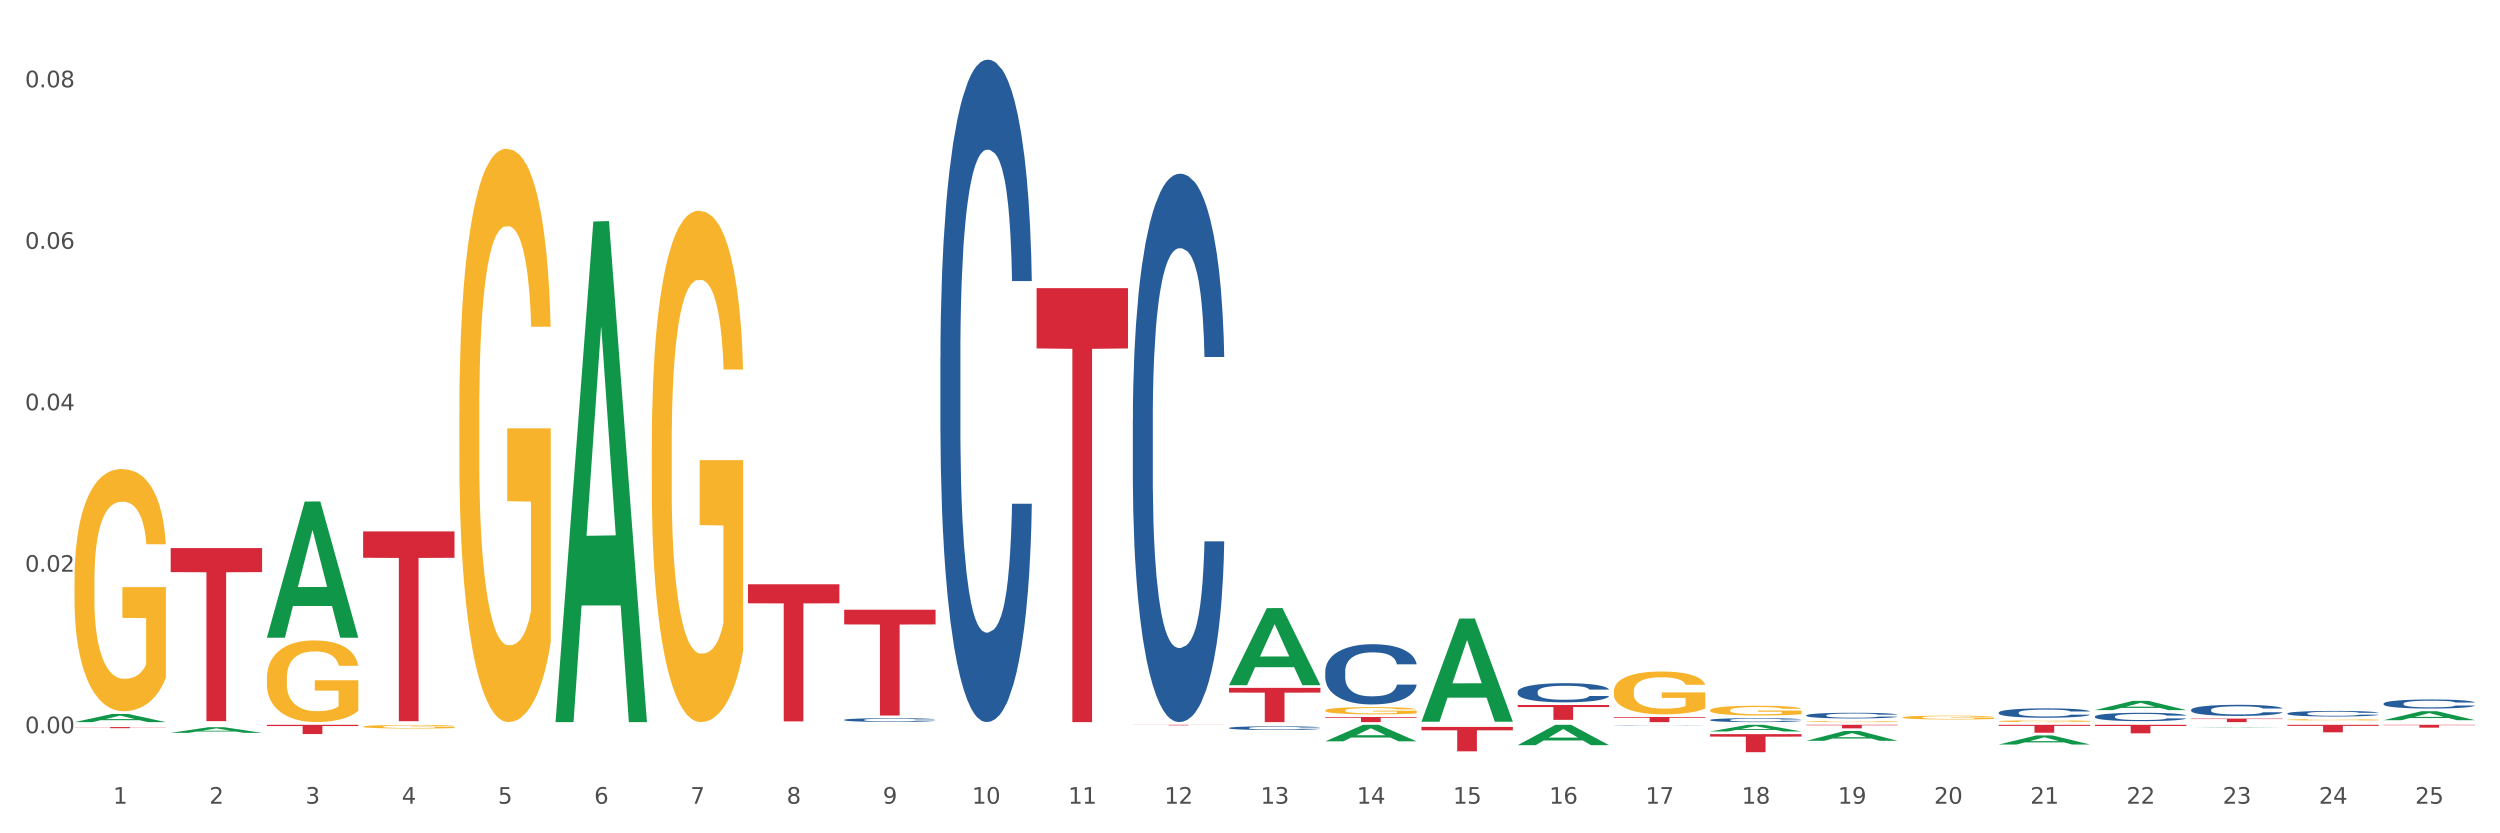 <?xml version="1.0" encoding="utf-8" standalone="no"?>
<!DOCTYPE svg PUBLIC "-//W3C//DTD SVG 1.1//EN"
  "http://www.w3.org/Graphics/SVG/1.1/DTD/svg11.dtd">
<svg xmlns:xlink="http://www.w3.org/1999/xlink" width="1080pt" height="360pt" viewBox="0 0 1080 360" xmlns="http://www.w3.org/2000/svg" version="1.1">
 <rect x="0" y="0" width="1080" height="360" fill="#333333" stroke="none"/>
 <defs>
  <style type="text/css">*{stroke-linejoin: round; stroke-linecap: butt}</style>
 </defs>
 <g id="figure_1">
  <g id="patch_1">
   <path d="M 0 360 
L 1080 360 
L 1080 0 
L 0 0 
z
" style="fill: #ffffff; stroke: #ffffff; stroke-linejoin: miter"/>
  </g>
  <g id="axes_1">
   <g id="matplotlib.axis_1">
    <g id="xtick_1">
     <g id="text_1">
      <!-- 1 -->
      <g style="fill: #4d4d4d" transform="translate(48.864 347.204) scale(0.096 -0.096)">
       <defs>
        <path id="DejaVuSans-31" d="M 794 531 
L 1825 531 
L 1825 4091 
L 703 3866 
L 703 4441 
L 1819 4666 
L 2450 4666 
L 2450 531 
L 3481 531 
L 3481 0 
L 794 0 
L 794 531 
z
" transform="scale(0.016)"/>
       </defs>
       <use xlink:href="#DejaVuSans-31"/>
      </g>
     </g>
    </g>
    <g id="xtick_2">
     <g id="text_2">
      <!-- 2 -->
      <g style="fill: #4d4d4d" transform="translate(90.428 347.204) scale(0.096 -0.096)">
       <defs>
        <path id="DejaVuSans-32" d="M 1228 531 
L 3431 531 
L 3431 0 
L 469 0 
L 469 531 
Q 828 903 1448 1529 
Q 2069 2156 2228 2338 
Q 2531 2678 2651 2914 
Q 2772 3150 2772 3378 
Q 2772 3750 2511 3984 
Q 2250 4219 1831 4219 
Q 1534 4219 1204 4116 
Q 875 4013 500 3803 
L 500 4441 
Q 881 4594 1212 4672 
Q 1544 4750 1819 4750 
Q 2544 4750 2975 4387 
Q 3406 4025 3406 3419 
Q 3406 3131 3298 2873 
Q 3191 2616 2906 2266 
Q 2828 2175 2409 1742 
Q 1991 1309 1228 531 
z
" transform="scale(0.016)"/>
       </defs>
       <use xlink:href="#DejaVuSans-32"/>
      </g>
     </g>
    </g>
    <g id="xtick_3">
     <g id="text_3">
      <!-- 3 -->
      <g style="fill: #4d4d4d" transform="translate(131.992 347.204) scale(0.096 -0.096)">
       <defs>
        <path id="DejaVuSans-33" d="M 2597 2516 
Q 3050 2419 3304 2112 
Q 3559 1806 3559 1356 
Q 3559 666 3084 287 
Q 2609 -91 1734 -91 
Q 1441 -91 1130 -33 
Q 819 25 488 141 
L 488 750 
Q 750 597 1062 519 
Q 1375 441 1716 441 
Q 2309 441 2620 675 
Q 2931 909 2931 1356 
Q 2931 1769 2642 2001 
Q 2353 2234 1838 2234 
L 1294 2234 
L 1294 2753 
L 1863 2753 
Q 2328 2753 2575 2939 
Q 2822 3125 2822 3475 
Q 2822 3834 2567 4026 
Q 2313 4219 1838 4219 
Q 1578 4219 1281 4162 
Q 984 4106 628 3988 
L 628 4550 
Q 988 4650 1302 4700 
Q 1616 4750 1894 4750 
Q 2613 4750 3031 4423 
Q 3450 4097 3450 3541 
Q 3450 3153 3228 2886 
Q 3006 2619 2597 2516 
z
" transform="scale(0.016)"/>
       </defs>
       <use xlink:href="#DejaVuSans-33"/>
      </g>
     </g>
    </g>
    <g id="xtick_4">
     <g id="text_4">
      <!-- 4 -->
      <g style="fill: #4d4d4d" transform="translate(173.556 347.204) scale(0.096 -0.096)">
       <defs>
        <path id="DejaVuSans-34" d="M 2419 4116 
L 825 1625 
L 2419 1625 
L 2419 4116 
z
M 2253 4666 
L 3047 4666 
L 3047 1625 
L 3713 1625 
L 3713 1100 
L 3047 1100 
L 3047 0 
L 2419 0 
L 2419 1100 
L 313 1100 
L 313 1709 
L 2253 4666 
z
" transform="scale(0.016)"/>
       </defs>
       <use xlink:href="#DejaVuSans-34"/>
      </g>
     </g>
    </g>
    <g id="xtick_5">
     <g id="text_5">
      <!-- 5 -->
      <g style="fill: #4d4d4d" transform="translate(215.12 347.204) scale(0.096 -0.096)">
       <defs>
        <path id="DejaVuSans-35" d="M 691 4666 
L 3169 4666 
L 3169 4134 
L 1269 4134 
L 1269 2991 
Q 1406 3038 1543 3061 
Q 1681 3084 1819 3084 
Q 2600 3084 3056 2656 
Q 3513 2228 3513 1497 
Q 3513 744 3044 326 
Q 2575 -91 1722 -91 
Q 1428 -91 1123 -41 
Q 819 9 494 109 
L 494 744 
Q 775 591 1075 516 
Q 1375 441 1709 441 
Q 2250 441 2565 725 
Q 2881 1009 2881 1497 
Q 2881 1984 2565 2268 
Q 2250 2553 1709 2553 
Q 1456 2553 1204 2497 
Q 953 2441 691 2322 
L 691 4666 
z
" transform="scale(0.016)"/>
       </defs>
       <use xlink:href="#DejaVuSans-35"/>
      </g>
     </g>
    </g>
    <g id="xtick_6">
     <g id="text_6">
      <!-- 6 -->
      <g style="fill: #4d4d4d" transform="translate(256.685 347.204) scale(0.096 -0.096)">
       <defs>
        <path id="DejaVuSans-36" d="M 2113 2584 
Q 1688 2584 1439 2293 
Q 1191 2003 1191 1497 
Q 1191 994 1439 701 
Q 1688 409 2113 409 
Q 2538 409 2786 701 
Q 3034 994 3034 1497 
Q 3034 2003 2786 2293 
Q 2538 2584 2113 2584 
z
M 3366 4563 
L 3366 3988 
Q 3128 4100 2886 4159 
Q 2644 4219 2406 4219 
Q 1781 4219 1451 3797 
Q 1122 3375 1075 2522 
Q 1259 2794 1537 2939 
Q 1816 3084 2150 3084 
Q 2853 3084 3261 2657 
Q 3669 2231 3669 1497 
Q 3669 778 3244 343 
Q 2819 -91 2113 -91 
Q 1303 -91 875 529 
Q 447 1150 447 2328 
Q 447 3434 972 4092 
Q 1497 4750 2381 4750 
Q 2619 4750 2861 4703 
Q 3103 4656 3366 4563 
z
" transform="scale(0.016)"/>
       </defs>
       <use xlink:href="#DejaVuSans-36"/>
      </g>
     </g>
    </g>
    <g id="xtick_7">
     <g id="text_7">
      <!-- 7 -->
      <g style="fill: #4d4d4d" transform="translate(298.249 347.204) scale(0.096 -0.096)">
       <defs>
        <path id="DejaVuSans-37" d="M 525 4666 
L 3525 4666 
L 3525 4397 
L 1831 0 
L 1172 0 
L 2766 4134 
L 525 4134 
L 525 4666 
z
" transform="scale(0.016)"/>
       </defs>
       <use xlink:href="#DejaVuSans-37"/>
      </g>
     </g>
    </g>
    <g id="xtick_8">
     <g id="text_8">
      <!-- 8 -->
      <g style="fill: #4d4d4d" transform="translate(339.813 347.204) scale(0.096 -0.096)">
       <defs>
        <path id="DejaVuSans-38" d="M 2034 2216 
Q 1584 2216 1326 1975 
Q 1069 1734 1069 1313 
Q 1069 891 1326 650 
Q 1584 409 2034 409 
Q 2484 409 2743 651 
Q 3003 894 3003 1313 
Q 3003 1734 2745 1975 
Q 2488 2216 2034 2216 
z
M 1403 2484 
Q 997 2584 770 2862 
Q 544 3141 544 3541 
Q 544 4100 942 4425 
Q 1341 4750 2034 4750 
Q 2731 4750 3128 4425 
Q 3525 4100 3525 3541 
Q 3525 3141 3298 2862 
Q 3072 2584 2669 2484 
Q 3125 2378 3379 2068 
Q 3634 1759 3634 1313 
Q 3634 634 3220 271 
Q 2806 -91 2034 -91 
Q 1263 -91 848 271 
Q 434 634 434 1313 
Q 434 1759 690 2068 
Q 947 2378 1403 2484 
z
M 1172 3481 
Q 1172 3119 1398 2916 
Q 1625 2713 2034 2713 
Q 2441 2713 2670 2916 
Q 2900 3119 2900 3481 
Q 2900 3844 2670 4047 
Q 2441 4250 2034 4250 
Q 1625 4250 1398 4047 
Q 1172 3844 1172 3481 
z
" transform="scale(0.016)"/>
       </defs>
       <use xlink:href="#DejaVuSans-38"/>
      </g>
     </g>
    </g>
    <g id="xtick_9">
     <g id="text_9">
      <!-- 9 -->
      <g style="fill: #4d4d4d" transform="translate(381.377 347.204) scale(0.096 -0.096)">
       <defs>
        <path id="DejaVuSans-39" d="M 703 97 
L 703 672 
Q 941 559 1184 500 
Q 1428 441 1663 441 
Q 2288 441 2617 861 
Q 2947 1281 2994 2138 
Q 2813 1869 2534 1725 
Q 2256 1581 1919 1581 
Q 1219 1581 811 2004 
Q 403 2428 403 3163 
Q 403 3881 828 4315 
Q 1253 4750 1959 4750 
Q 2769 4750 3195 4129 
Q 3622 3509 3622 2328 
Q 3622 1225 3098 567 
Q 2575 -91 1691 -91 
Q 1453 -91 1209 -44 
Q 966 3 703 97 
z
M 1959 2075 
Q 2384 2075 2632 2365 
Q 2881 2656 2881 3163 
Q 2881 3666 2632 3958 
Q 2384 4250 1959 4250 
Q 1534 4250 1286 3958 
Q 1038 3666 1038 3163 
Q 1038 2656 1286 2365 
Q 1534 2075 1959 2075 
z
" transform="scale(0.016)"/>
       </defs>
       <use xlink:href="#DejaVuSans-39"/>
      </g>
     </g>
    </g>
    <g id="xtick_10">
     <g id="text_10">
      <!-- 10 -->
      <g style="fill: #4d4d4d" transform="translate(419.887 347.204) scale(0.096 -0.096)">
       <defs>
        <path id="DejaVuSans-30" d="M 2034 4250 
Q 1547 4250 1301 3770 
Q 1056 3291 1056 2328 
Q 1056 1369 1301 889 
Q 1547 409 2034 409 
Q 2525 409 2770 889 
Q 3016 1369 3016 2328 
Q 3016 3291 2770 3770 
Q 2525 4250 2034 4250 
z
M 2034 4750 
Q 2819 4750 3233 4129 
Q 3647 3509 3647 2328 
Q 3647 1150 3233 529 
Q 2819 -91 2034 -91 
Q 1250 -91 836 529 
Q 422 1150 422 2328 
Q 422 3509 836 4129 
Q 1250 4750 2034 4750 
z
" transform="scale(0.016)"/>
       </defs>
       <use xlink:href="#DejaVuSans-31"/>
       <use xlink:href="#DejaVuSans-30" transform="translate(63.623 0)"/>
      </g>
     </g>
    </g>
    <g id="xtick_11">
     <g id="text_11">
      <!-- 11 -->
      <g style="fill: #4d4d4d" transform="translate(461.451 347.204) scale(0.096 -0.096)">
       <use xlink:href="#DejaVuSans-31"/>
       <use xlink:href="#DejaVuSans-31" transform="translate(63.623 0)"/>
      </g>
     </g>
    </g>
    <g id="xtick_12">
     <g id="text_12">
      <!-- 12 -->
      <g style="fill: #4d4d4d" transform="translate(503.015 347.204) scale(0.096 -0.096)">
       <use xlink:href="#DejaVuSans-31"/>
       <use xlink:href="#DejaVuSans-32" transform="translate(63.623 0)"/>
      </g>
     </g>
    </g>
    <g id="xtick_13">
     <g id="text_13">
      <!-- 13 -->
      <g style="fill: #4d4d4d" transform="translate(544.58 347.204) scale(0.096 -0.096)">
       <use xlink:href="#DejaVuSans-31"/>
       <use xlink:href="#DejaVuSans-33" transform="translate(63.623 0)"/>
      </g>
     </g>
    </g>
    <g id="xtick_14">
     <g id="text_14">
      <!-- 14 -->
      <g style="fill: #4d4d4d" transform="translate(586.144 347.204) scale(0.096 -0.096)">
       <use xlink:href="#DejaVuSans-31"/>
       <use xlink:href="#DejaVuSans-34" transform="translate(63.623 0)"/>
      </g>
     </g>
    </g>
    <g id="xtick_15">
     <g id="text_15">
      <!-- 15 -->
      <g style="fill: #4d4d4d" transform="translate(627.708 347.204) scale(0.096 -0.096)">
       <use xlink:href="#DejaVuSans-31"/>
       <use xlink:href="#DejaVuSans-35" transform="translate(63.623 0)"/>
      </g>
     </g>
    </g>
    <g id="xtick_16">
     <g id="text_16">
      <!-- 16 -->
      <g style="fill: #4d4d4d" transform="translate(669.272 347.204) scale(0.096 -0.096)">
       <use xlink:href="#DejaVuSans-31"/>
       <use xlink:href="#DejaVuSans-36" transform="translate(63.623 0)"/>
      </g>
     </g>
    </g>
    <g id="xtick_17">
     <g id="text_17">
      <!-- 17 -->
      <g style="fill: #4d4d4d" transform="translate(710.836 347.204) scale(0.096 -0.096)">
       <use xlink:href="#DejaVuSans-31"/>
       <use xlink:href="#DejaVuSans-37" transform="translate(63.623 0)"/>
      </g>
     </g>
    </g>
    <g id="xtick_18">
     <g id="text_18">
      <!-- 18 -->
      <g style="fill: #4d4d4d" transform="translate(752.4 347.204) scale(0.096 -0.096)">
       <use xlink:href="#DejaVuSans-31"/>
       <use xlink:href="#DejaVuSans-38" transform="translate(63.623 0)"/>
      </g>
     </g>
    </g>
    <g id="xtick_19">
     <g id="text_19">
      <!-- 19 -->
      <g style="fill: #4d4d4d" transform="translate(793.964 347.204) scale(0.096 -0.096)">
       <use xlink:href="#DejaVuSans-31"/>
       <use xlink:href="#DejaVuSans-39" transform="translate(63.623 0)"/>
      </g>
     </g>
    </g>
    <g id="xtick_20">
     <g id="text_20">
      <!-- 20 -->
      <g style="fill: #4d4d4d" transform="translate(835.528 347.204) scale(0.096 -0.096)">
       <use xlink:href="#DejaVuSans-32"/>
       <use xlink:href="#DejaVuSans-30" transform="translate(63.623 0)"/>
      </g>
     </g>
    </g>
    <g id="xtick_21">
     <g id="text_21">
      <!-- 21 -->
      <g style="fill: #4d4d4d" transform="translate(877.093 347.204) scale(0.096 -0.096)">
       <use xlink:href="#DejaVuSans-32"/>
       <use xlink:href="#DejaVuSans-31" transform="translate(63.623 0)"/>
      </g>
     </g>
    </g>
    <g id="xtick_22">
     <g id="text_22">
      <!-- 22 -->
      <g style="fill: #4d4d4d" transform="translate(918.657 347.204) scale(0.096 -0.096)">
       <use xlink:href="#DejaVuSans-32"/>
       <use xlink:href="#DejaVuSans-32" transform="translate(63.623 0)"/>
      </g>
     </g>
    </g>
    <g id="xtick_23">
     <g id="text_23">
      <!-- 23 -->
      <g style="fill: #4d4d4d" transform="translate(960.221 347.204) scale(0.096 -0.096)">
       <use xlink:href="#DejaVuSans-32"/>
       <use xlink:href="#DejaVuSans-33" transform="translate(63.623 0)"/>
      </g>
     </g>
    </g>
    <g id="xtick_24">
     <g id="text_24">
      <!-- 24 -->
      <g style="fill: #4d4d4d" transform="translate(1001.785 347.204) scale(0.096 -0.096)">
       <use xlink:href="#DejaVuSans-32"/>
       <use xlink:href="#DejaVuSans-34" transform="translate(63.623 0)"/>
      </g>
     </g>
    </g>
    <g id="xtick_25">
     <g id="text_25">
      <!-- 25 -->
      <g style="fill: #4d4d4d" transform="translate(1043.349 347.204) scale(0.096 -0.096)">
       <use xlink:href="#DejaVuSans-32"/>
       <use xlink:href="#DejaVuSans-35" transform="translate(63.623 0)"/>
      </g>
     </g>
    </g>
    <g id="xtick_26"/>
    <g id="xtick_27"/>
    <g id="xtick_28"/>
    <g id="xtick_29"/>
    <g id="xtick_30"/>
    <g id="xtick_31"/>
    <g id="xtick_32"/>
    <g id="xtick_33"/>
    <g id="xtick_34"/>
    <g id="xtick_35"/>
    <g id="xtick_36"/>
    <g id="xtick_37"/>
    <g id="xtick_38"/>
    <g id="xtick_39"/>
    <g id="xtick_40"/>
    <g id="xtick_41"/>
    <g id="xtick_42"/>
    <g id="xtick_43"/>
    <g id="xtick_44"/>
    <g id="xtick_45"/>
    <g id="xtick_46"/>
    <g id="xtick_47"/>
    <g id="xtick_48"/>
    <g id="xtick_49"/>
   </g>
   <g id="matplotlib.axis_2">
    <g id="ytick_1">
     <g id="text_26">
      <!-- 0.00 -->
      <g style="fill: #4d4d4d" transform="translate(10.8 316.756) scale(0.096 -0.096)">
       <defs>
        <path id="DejaVuSans-2e" d="M 684 794 
L 1344 794 
L 1344 0 
L 684 0 
L 684 794 
z
" transform="scale(0.016)"/>
       </defs>
       <use xlink:href="#DejaVuSans-30"/>
       <use xlink:href="#DejaVuSans-2e" transform="translate(63.623 0)"/>
       <use xlink:href="#DejaVuSans-30" transform="translate(95.41 0)"/>
       <use xlink:href="#DejaVuSans-30" transform="translate(159.033 0)"/>
      </g>
     </g>
    </g>
    <g id="ytick_2">
     <g id="text_27">
      <!-- 0.02 -->
      <g style="fill: #4d4d4d" transform="translate(10.8 246.998) scale(0.096 -0.096)">
       <use xlink:href="#DejaVuSans-30"/>
       <use xlink:href="#DejaVuSans-2e" transform="translate(63.623 0)"/>
       <use xlink:href="#DejaVuSans-30" transform="translate(95.41 0)"/>
       <use xlink:href="#DejaVuSans-32" transform="translate(159.033 0)"/>
      </g>
     </g>
    </g>
    <g id="ytick_3">
     <g id="text_28">
      <!-- 0.04 -->
      <g style="fill: #4d4d4d" transform="translate(10.8 177.239) scale(0.096 -0.096)">
       <use xlink:href="#DejaVuSans-30"/>
       <use xlink:href="#DejaVuSans-2e" transform="translate(63.623 0)"/>
       <use xlink:href="#DejaVuSans-30" transform="translate(95.41 0)"/>
       <use xlink:href="#DejaVuSans-34" transform="translate(159.033 0)"/>
      </g>
     </g>
    </g>
    <g id="ytick_4">
     <g id="text_29">
      <!-- 0.06 -->
      <g style="fill: #4d4d4d" transform="translate(10.8 107.481) scale(0.096 -0.096)">
       <use xlink:href="#DejaVuSans-30"/>
       <use xlink:href="#DejaVuSans-2e" transform="translate(63.623 0)"/>
       <use xlink:href="#DejaVuSans-30" transform="translate(95.41 0)"/>
       <use xlink:href="#DejaVuSans-36" transform="translate(159.033 0)"/>
      </g>
     </g>
    </g>
    <g id="ytick_5">
     <g id="text_30">
      <!-- 0.08 -->
      <g style="fill: #4d4d4d" transform="translate(10.8 37.722) scale(0.096 -0.096)">
       <use xlink:href="#DejaVuSans-30"/>
       <use xlink:href="#DejaVuSans-2e" transform="translate(63.623 0)"/>
       <use xlink:href="#DejaVuSans-30" transform="translate(95.41 0)"/>
       <use xlink:href="#DejaVuSans-38" transform="translate(159.033 0)"/>
      </g>
     </g>
    </g>
    <g id="ytick_6"/>
    <g id="ytick_7"/>
    <g id="ytick_8"/>
    <g id="ytick_9"/>
   </g>
   <g id="PolyCollection_1">
    <path d="M 32.175 311.953 
L 32.216 311.95 
L 48.499 308.411 
L 55.256 308.407 
L 71.661 311.96 
L 63.845 311.96 
L 60.304 311.132 
L 43.492 311.132 
L 43.369 311.146 
L 39.95 311.96 
L 32.175 311.96 
L 32.175 311.953 
L 45.608 310.639 
L 58.187 310.635 
L 51.959 309.164 
L 51.877 309.158 
L 51.796 309.168 
L 45.568 310.635 
L 45.608 310.639 
L 32.175 311.953 
z
" clip-path="url(#pdd67a2ca01)" style="fill: #109648"/>
    <path d="M 738.765 317.137 
L 778.251 317.137 
L 778.251 318.223 
L 762.719 318.23 
L 762.719 324.95 
L 754.204 324.95 
L 754.204 318.23 
L 738.765 318.223 
L 738.765 317.145 
L 738.765 317.137 
z
" clip-path="url(#pdd67a2ca01)" style="fill: #d62839"/>
    <path d="M 780.329 313.109 
L 819.815 313.109 
L 819.815 313.323 
L 804.283 313.324 
L 804.283 314.648 
L 795.768 314.648 
L 795.768 313.324 
L 780.329 313.323 
L 780.329 313.11 
L 780.329 313.109 
z
" clip-path="url(#pdd67a2ca01)" style="fill: #d62839"/>
    <path d="M 863.458 313.109 
L 902.943 313.109 
L 902.943 313.585 
L 887.411 313.588 
L 887.411 316.533 
L 878.896 316.533 
L 878.896 313.588 
L 863.458 313.585 
L 863.458 313.112 
L 863.458 313.109 
z
" clip-path="url(#pdd67a2ca01)" style="fill: #d62839"/>
    <path d="M 905.022 313.109 
L 944.508 313.109 
L 944.508 313.624 
L 928.975 313.627 
L 928.975 316.812 
L 920.461 316.812 
L 920.461 313.627 
L 905.022 313.624 
L 905.022 313.112 
L 905.022 313.109 
z
" clip-path="url(#pdd67a2ca01)" style="fill: #d62839"/>
    <path d="M 946.586 310.431 
L 986.072 310.431 
L 986.072 310.643 
L 970.539 310.645 
L 970.539 311.96 
L 962.025 311.96 
L 962.025 310.645 
L 946.586 310.643 
L 946.586 310.432 
L 946.586 310.431 
z
" clip-path="url(#pdd67a2ca01)" style="fill: #d62839"/>
    <path d="M 988.15 313.109 
L 1027.636 313.109 
L 1027.636 313.563 
L 1012.103 313.566 
L 1012.103 316.379 
L 1003.589 316.379 
L 1003.589 313.566 
L 988.15 313.563 
L 988.15 313.112 
L 988.15 313.109 
z
" clip-path="url(#pdd67a2ca01)" style="fill: #d62839"/>
    <path d="M 1029.714 313.109 
L 1069.2 313.109 
L 1069.2 313.281 
L 1053.668 313.282 
L 1053.668 314.349 
L 1045.153 314.349 
L 1045.153 313.282 
L 1029.714 313.281 
L 1029.714 313.11 
L 1029.714 313.109 
z
" clip-path="url(#pdd67a2ca01)" style="fill: #d62839"/>
    <path d="M 1029.714 303.937 
L 1029.761 303.934 
L 1029.761 303.834 
L 1029.901 303.698 
L 1030.414 303.447 
L 1031.068 303.258 
L 1032.188 303.036 
L 1032.795 302.943 
L 1033.588 302.839 
L 1035.222 302.671 
L 1037.089 302.528 
L 1038.395 302.45 
L 1039.376 302.4 
L 1041.569 302.31 
L 1042.829 302.271 
L 1044.136 302.239 
L 1045.256 302.217 
L 1047.123 302.192 
L 1048.617 302.181 
L 1050.344 302.178 
L 1051.791 302.181 
L 1053.704 302.196 
L 1056.505 302.239 
L 1057.578 302.264 
L 1059.025 302.307 
L 1060.519 302.364 
L 1061.732 302.421 
L 1063.132 302.503 
L 1064.579 302.611 
L 1065.98 302.746 
L 1066.96 302.872 
L 1067.753 303.004 
L 1068.453 303.165 
L 1068.967 303.34 
L 1069.2 303.487 
L 1060.659 303.487 
L 1060.425 303.354 
L 1059.959 303.211 
L 1059.492 303.115 
L 1058.978 303.036 
L 1058.185 302.947 
L 1057.485 302.889 
L 1056.318 302.822 
L 1055.245 302.779 
L 1054.358 302.754 
L 1053.284 302.732 
L 1050.997 302.711 
L 1049.364 302.711 
L 1048.337 302.718 
L 1047.077 302.736 
L 1046.003 302.761 
L 1044.743 302.804 
L 1043.763 302.85 
L 1042.783 302.911 
L 1042.223 302.954 
L 1041.382 303.033 
L 1040.822 303.097 
L 1040.076 303.208 
L 1039.656 303.286 
L 1038.909 303.49 
L 1038.582 303.64 
L 1038.442 303.744 
L 1038.349 303.859 
L 1038.349 304.417 
L 1038.629 304.667 
L 1038.862 304.774 
L 1039.236 304.896 
L 1039.936 305.053 
L 1040.962 305.207 
L 1042.036 305.318 
L 1042.923 305.386 
L 1043.763 305.436 
L 1044.603 305.475 
L 1045.63 305.511 
L 1046.47 305.532 
L 1047.73 305.554 
L 1049.224 305.565 
L 1050.391 305.565 
L 1052.771 305.547 
L 1053.844 305.529 
L 1054.871 305.504 
L 1055.991 305.464 
L 1056.878 305.421 
L 1057.392 305.389 
L 1058.232 305.321 
L 1058.885 305.25 
L 1059.445 305.168 
L 1059.819 305.096 
L 1060.239 304.989 
L 1060.565 304.867 
L 1060.659 304.803 
L 1069.2 304.803 
L 1069.013 304.932 
L 1068.687 305.057 
L 1068.033 305.225 
L 1067.52 305.321 
L 1066.726 305.439 
L 1065.886 305.539 
L 1064.719 305.65 
L 1063.646 305.733 
L 1062.526 305.804 
L 1061.312 305.868 
L 1059.118 305.958 
L 1058.325 305.983 
L 1056.645 306.026 
L 1055.338 306.051 
L 1053.424 306.076 
L 1051.464 306.09 
L 1049.41 306.094 
L 1047.59 306.087 
L 1045.583 306.065 
L 1044.323 306.044 
L 1042.923 306.012 
L 1041.289 305.961 
L 1039.749 305.901 
L 1038.302 305.829 
L 1036.948 305.747 
L 1035.688 305.654 
L 1034.055 305.5 
L 1032.841 305.35 
L 1031.954 305.21 
L 1031.348 305.092 
L 1030.741 304.942 
L 1030.414 304.839 
L 1029.901 304.588 
L 1029.714 304.356 
L 1029.714 303.937 
z
" clip-path="url(#pdd67a2ca01)" style="fill: #255c99"/>
    <path d="M 988.15 308.207 
L 988.197 308.205 
L 988.197 308.143 
L 988.337 308.059 
L 988.85 307.905 
L 989.503 307.789 
L 990.624 307.652 
L 991.23 307.595 
L 992.024 307.531 
L 993.657 307.428 
L 995.524 307.34 
L 996.831 307.291 
L 997.811 307.26 
L 1000.005 307.205 
L 1001.265 307.181 
L 1002.572 307.161 
L 1003.692 307.148 
L 1005.559 307.133 
L 1007.053 307.126 
L 1008.78 307.124 
L 1010.227 307.126 
L 1012.14 307.135 
L 1014.941 307.161 
L 1016.014 307.177 
L 1017.461 307.203 
L 1018.955 307.238 
L 1020.168 307.273 
L 1021.568 307.324 
L 1023.015 307.39 
L 1024.415 307.474 
L 1025.396 307.551 
L 1026.189 307.632 
L 1026.889 307.731 
L 1027.403 307.839 
L 1027.636 307.93 
L 1019.095 307.93 
L 1018.861 307.848 
L 1018.394 307.76 
L 1017.928 307.701 
L 1017.414 307.652 
L 1016.621 307.597 
L 1015.921 307.562 
L 1014.754 307.52 
L 1013.68 307.494 
L 1012.794 307.478 
L 1011.72 307.465 
L 1009.433 307.452 
L 1007.8 307.452 
L 1006.773 307.456 
L 1005.513 307.467 
L 1004.439 307.483 
L 1003.179 307.509 
L 1002.199 307.538 
L 1001.219 307.575 
L 1000.658 307.601 
L 999.818 307.65 
L 999.258 307.69 
L 998.512 307.758 
L 998.091 307.806 
L 997.345 307.932 
L 997.018 308.024 
L 996.878 308.088 
L 996.785 308.158 
L 996.785 308.502 
L 997.065 308.656 
L 997.298 308.722 
L 997.671 308.797 
L 998.371 308.894 
L 999.398 308.988 
L 1000.472 309.057 
L 1001.359 309.098 
L 1002.199 309.129 
L 1003.039 309.153 
L 1004.066 309.176 
L 1004.906 309.189 
L 1006.166 309.202 
L 1007.66 309.209 
L 1008.826 309.209 
L 1011.207 309.198 
L 1012.28 309.187 
L 1013.307 309.171 
L 1014.427 309.147 
L 1015.314 309.12 
L 1015.827 309.101 
L 1016.668 309.059 
L 1017.321 309.015 
L 1017.881 308.964 
L 1018.254 308.92 
L 1018.675 308.854 
L 1019.001 308.779 
L 1019.095 308.74 
L 1027.636 308.74 
L 1027.449 308.819 
L 1027.122 308.896 
L 1026.469 308.999 
L 1025.956 309.059 
L 1025.162 309.131 
L 1024.322 309.193 
L 1023.155 309.261 
L 1022.082 309.312 
L 1020.962 309.356 
L 1019.748 309.396 
L 1017.554 309.451 
L 1016.761 309.466 
L 1015.081 309.493 
L 1013.774 309.508 
L 1011.86 309.523 
L 1009.9 309.532 
L 1007.846 309.534 
L 1006.026 309.53 
L 1004.019 309.517 
L 1002.759 309.504 
L 1001.359 309.484 
L 999.725 309.453 
L 998.185 309.415 
L 996.738 309.371 
L 995.384 309.321 
L 994.124 309.264 
L 992.491 309.169 
L 991.277 309.076 
L 990.39 308.991 
L 989.784 308.918 
L 989.177 308.825 
L 988.85 308.762 
L 988.337 308.608 
L 988.15 308.464 
L 988.15 308.207 
z
" clip-path="url(#pdd67a2ca01)" style="fill: #255c99"/>
    <path d="M 697.201 309.744 
L 736.687 309.744 
L 736.687 310.052 
L 721.155 310.054 
L 721.155 311.96 
L 712.64 311.96 
L 712.64 310.054 
L 697.201 310.052 
L 697.201 309.746 
L 697.201 309.744 
z
" clip-path="url(#pdd67a2ca01)" style="fill: #d62839"/>
    <path d="M 946.586 306.637 
L 946.632 306.633 
L 946.632 306.51 
L 946.773 306.343 
L 947.286 306.036 
L 947.939 305.804 
L 949.06 305.532 
L 949.666 305.418 
L 950.46 305.291 
L 952.093 305.085 
L 953.96 304.909 
L 955.267 304.813 
L 956.247 304.751 
L 958.441 304.642 
L 959.701 304.594 
L 961.008 304.554 
L 962.128 304.528 
L 963.995 304.497 
L 965.489 304.484 
L 967.216 304.48 
L 968.662 304.484 
L 970.576 304.501 
L 973.377 304.554 
L 974.45 304.585 
L 975.897 304.637 
L 977.39 304.708 
L 978.604 304.778 
L 980.004 304.879 
L 981.451 305.01 
L 982.851 305.177 
L 983.831 305.33 
L 984.625 305.493 
L 985.325 305.69 
L 985.838 305.905 
L 986.072 306.085 
L 977.53 306.085 
L 977.297 305.922 
L 976.83 305.747 
L 976.364 305.628 
L 975.85 305.532 
L 975.057 305.422 
L 974.357 305.352 
L 973.19 305.269 
L 972.116 305.216 
L 971.23 305.186 
L 970.156 305.159 
L 967.869 305.133 
L 966.235 305.133 
L 965.209 305.142 
L 963.948 305.164 
L 962.875 305.194 
L 961.615 305.247 
L 960.635 305.304 
L 959.654 305.379 
L 959.094 305.431 
L 958.254 305.528 
L 957.694 305.607 
L 956.947 305.742 
L 956.527 305.839 
L 955.781 306.089 
L 955.454 306.273 
L 955.314 306.4 
L 955.22 306.541 
L 955.22 307.225 
L 955.5 307.532 
L 955.734 307.663 
L 956.107 307.812 
L 956.807 308.005 
L 957.834 308.194 
L 958.908 308.33 
L 959.794 308.413 
L 960.635 308.475 
L 961.475 308.523 
L 962.502 308.567 
L 963.342 308.593 
L 964.602 308.619 
L 966.095 308.632 
L 967.262 308.632 
L 969.643 308.61 
L 970.716 308.589 
L 971.743 308.558 
L 972.863 308.51 
L 973.75 308.457 
L 974.263 308.418 
L 975.103 308.334 
L 975.757 308.246 
L 976.317 308.146 
L 976.69 308.058 
L 977.11 307.926 
L 977.437 307.777 
L 977.53 307.698 
L 986.072 307.698 
L 985.885 307.856 
L 985.558 308.01 
L 984.905 308.216 
L 984.391 308.334 
L 983.598 308.479 
L 982.758 308.602 
L 981.591 308.738 
L 980.518 308.838 
L 979.397 308.926 
L 978.184 309.005 
L 975.99 309.115 
L 975.197 309.145 
L 973.517 309.198 
L 972.21 309.229 
L 970.296 309.259 
L 968.336 309.277 
L 966.282 309.281 
L 964.462 309.273 
L 962.455 309.246 
L 961.195 309.22 
L 959.794 309.181 
L 958.161 309.119 
L 956.621 309.045 
L 955.174 308.957 
L 953.82 308.856 
L 952.56 308.742 
L 950.926 308.553 
L 949.713 308.369 
L 948.826 308.198 
L 948.219 308.054 
L 947.613 307.869 
L 947.286 307.742 
L 946.773 307.435 
L 946.586 307.15 
L 946.586 306.637 
z
" clip-path="url(#pdd67a2ca01)" style="fill: #255c99"/>
    <path d="M 863.458 307.829 
L 863.504 307.825 
L 863.504 307.722 
L 863.644 307.581 
L 864.158 307.322 
L 864.811 307.126 
L 865.931 306.897 
L 866.538 306.801 
L 867.331 306.693 
L 868.965 306.52 
L 870.832 306.372 
L 872.139 306.29 
L 873.119 306.239 
L 875.313 306.146 
L 876.573 306.105 
L 877.88 306.072 
L 879 306.05 
L 880.867 306.024 
L 882.36 306.013 
L 884.087 306.009 
L 885.534 306.013 
L 887.448 306.028 
L 890.248 306.072 
L 891.322 306.098 
L 892.769 306.142 
L 894.262 306.202 
L 895.476 306.261 
L 896.876 306.346 
L 898.323 306.457 
L 899.723 306.597 
L 900.703 306.727 
L 901.497 306.864 
L 902.197 307.03 
L 902.71 307.211 
L 902.943 307.363 
L 894.402 307.363 
L 894.169 307.226 
L 893.702 307.078 
L 893.235 306.978 
L 892.722 306.897 
L 891.929 306.804 
L 891.228 306.745 
L 890.062 306.675 
L 888.988 306.631 
L 888.101 306.605 
L 887.028 306.583 
L 884.741 306.56 
L 883.107 306.56 
L 882.08 306.568 
L 880.82 306.586 
L 879.747 306.612 
L 878.486 306.656 
L 877.506 306.705 
L 876.526 306.767 
L 875.966 306.812 
L 875.126 306.893 
L 874.566 306.96 
L 873.819 307.074 
L 873.399 307.156 
L 872.652 307.367 
L 872.326 307.522 
L 872.186 307.629 
L 872.092 307.748 
L 872.092 308.325 
L 872.372 308.583 
L 872.606 308.694 
L 872.979 308.82 
L 873.679 308.983 
L 874.706 309.142 
L 875.779 309.257 
L 876.666 309.327 
L 877.506 309.379 
L 878.346 309.419 
L 879.373 309.456 
L 880.213 309.479 
L 881.474 309.501 
L 882.967 309.512 
L 884.134 309.512 
L 886.514 309.493 
L 887.588 309.475 
L 888.615 309.449 
L 889.735 309.408 
L 890.622 309.364 
L 891.135 309.331 
L 891.975 309.26 
L 892.629 309.186 
L 893.189 309.101 
L 893.562 309.027 
L 893.982 308.916 
L 894.309 308.791 
L 894.402 308.724 
L 902.943 308.724 
L 902.757 308.857 
L 902.43 308.987 
L 901.777 309.16 
L 901.263 309.26 
L 900.47 309.382 
L 899.63 309.486 
L 898.463 309.601 
L 897.389 309.686 
L 896.269 309.76 
L 895.056 309.826 
L 892.862 309.919 
L 892.069 309.945 
L 890.388 309.989 
L 889.081 310.015 
L 887.168 310.041 
L 885.207 310.055 
L 883.154 310.059 
L 881.334 310.052 
L 879.327 310.03 
L 878.066 310.007 
L 876.666 309.974 
L 875.033 309.922 
L 873.492 309.859 
L 872.046 309.786 
L 870.692 309.7 
L 869.432 309.604 
L 867.798 309.445 
L 866.585 309.29 
L 865.698 309.146 
L 865.091 309.024 
L 864.484 308.868 
L 864.158 308.761 
L 863.644 308.502 
L 863.458 308.262 
L 863.458 307.829 
z
" clip-path="url(#pdd67a2ca01)" style="fill: #255c99"/>
    <path d="M 32.175 250.973 
L 32.222 250.877 
L 32.222 247.437 
L 32.315 244.475 
L 32.781 237.307 
L 33.48 231.383 
L 33.993 228.229 
L 34.506 225.649 
L 35.112 223.069 
L 35.858 220.393 
L 37.21 216.475 
L 38.049 214.468 
L 39.075 212.366 
L 40.939 209.308 
L 42.291 207.588 
L 43.69 206.155 
L 45.974 204.435 
L 47.466 203.67 
L 49.051 203.097 
L 50.962 202.714 
L 52.407 202.619 
L 55.578 202.906 
L 58.281 203.766 
L 59.587 204.435 
L 61.265 205.581 
L 62.151 206.346 
L 63.596 207.875 
L 65.088 209.882 
L 66.113 211.602 
L 67.652 214.851 
L 68.817 218.1 
L 69.889 222.113 
L 70.449 224.885 
L 70.868 227.465 
L 71.241 230.427 
L 71.614 235.11 
L 63.223 235.11 
L 62.897 231.765 
L 62.384 228.611 
L 61.638 225.553 
L 60.985 223.642 
L 59.866 221.253 
L 58.841 219.724 
L 57.769 218.578 
L 56.463 217.622 
L 55.438 217.144 
L 53.992 216.762 
L 51.149 216.857 
L 49.237 217.622 
L 47.932 218.578 
L 47.093 219.438 
L 46.347 220.393 
L 45.508 221.731 
L 44.529 223.738 
L 43.83 225.553 
L 43.13 227.847 
L 42.571 230.14 
L 42.058 232.816 
L 41.639 235.683 
L 41.312 238.645 
L 41.033 242.277 
L 40.799 248.297 
L 40.799 261.389 
L 40.893 264.351 
L 41.126 268.269 
L 41.405 271.232 
L 41.872 274.767 
L 42.291 277.156 
L 43.084 280.596 
L 43.969 283.463 
L 44.669 285.279 
L 45.368 286.808 
L 46.58 288.91 
L 47.932 290.63 
L 49.098 291.682 
L 50.683 292.637 
L 51.755 293.019 
L 52.687 293.211 
L 54.971 293.211 
L 56.603 292.924 
L 58.421 292.255 
L 59.82 291.395 
L 60.985 290.344 
L 62.291 288.624 
L 63.13 286.999 
L 63.13 267.027 
L 52.874 266.931 
L 52.874 253.648 
L 71.661 253.648 
L 71.661 292.637 
L 70.868 294.644 
L 69.983 296.46 
L 69.05 298.084 
L 67.652 300.091 
L 65.973 302.002 
L 64.482 303.34 
L 62.897 304.487 
L 61.032 305.538 
L 58.608 306.493 
L 57.116 306.876 
L 55.251 307.162 
L 53.06 307.258 
L 51.149 307.067 
L 49.284 306.589 
L 47.326 305.729 
L 45.415 304.487 
L 43.969 303.244 
L 42.524 301.715 
L 40.986 299.709 
L 39.774 297.797 
L 38.841 296.077 
L 37.816 293.879 
L 36.697 291.013 
L 35.858 288.432 
L 35.112 285.757 
L 34.319 282.317 
L 33.76 279.354 
L 33.201 275.627 
L 32.874 272.856 
L 32.501 268.556 
L 32.222 262.536 
L 32.175 250.973 
z
" clip-path="url(#pdd67a2ca01)" style="fill: #f7b32b"/>
    <path d="M 780.329 309.02 
L 780.376 309.017 
L 780.376 308.954 
L 780.516 308.869 
L 781.029 308.712 
L 781.683 308.593 
L 782.803 308.453 
L 783.41 308.395 
L 784.203 308.33 
L 785.837 308.224 
L 787.704 308.134 
L 789.011 308.085 
L 789.991 308.053 
L 792.184 307.997 
L 793.445 307.972 
L 794.751 307.952 
L 795.872 307.938 
L 797.739 307.923 
L 799.232 307.916 
L 800.959 307.914 
L 802.406 307.916 
L 804.32 307.925 
L 807.12 307.952 
L 808.193 307.968 
L 809.64 307.995 
L 811.134 308.031 
L 812.347 308.067 
L 813.748 308.118 
L 815.195 308.186 
L 816.595 308.271 
L 817.575 308.35 
L 818.368 308.433 
L 819.068 308.534 
L 819.582 308.644 
L 819.815 308.736 
L 811.274 308.736 
L 811.041 308.653 
L 810.574 308.563 
L 810.107 308.503 
L 809.594 308.453 
L 808.8 308.397 
L 808.1 308.361 
L 806.933 308.318 
L 805.86 308.291 
L 804.973 308.276 
L 803.9 308.262 
L 801.613 308.249 
L 799.979 308.249 
L 798.952 308.253 
L 797.692 308.264 
L 796.618 308.28 
L 795.358 308.307 
L 794.378 308.336 
L 793.398 308.375 
L 792.838 308.402 
L 791.998 308.451 
L 791.438 308.491 
L 790.691 308.561 
L 790.271 308.611 
L 789.524 308.739 
L 789.197 308.833 
L 789.057 308.898 
L 788.964 308.97 
L 788.964 309.321 
L 789.244 309.478 
L 789.477 309.546 
L 789.851 309.622 
L 790.551 309.721 
L 791.578 309.818 
L 792.651 309.887 
L 793.538 309.93 
L 794.378 309.962 
L 795.218 309.986 
L 796.245 310.009 
L 797.085 310.022 
L 798.345 310.036 
L 799.839 310.042 
L 801.006 310.042 
L 803.386 310.031 
L 804.46 310.02 
L 805.486 310.004 
L 806.607 309.979 
L 807.493 309.953 
L 808.007 309.932 
L 808.847 309.89 
L 809.5 309.845 
L 810.06 309.793 
L 810.434 309.748 
L 810.854 309.681 
L 811.181 309.604 
L 811.274 309.564 
L 819.815 309.564 
L 819.629 309.645 
L 819.302 309.723 
L 818.648 309.829 
L 818.135 309.89 
L 817.342 309.964 
L 816.501 310.027 
L 815.335 310.096 
L 814.261 310.148 
L 813.141 310.193 
L 811.927 310.234 
L 809.734 310.29 
L 808.94 310.305 
L 807.26 310.332 
L 805.953 310.348 
L 804.04 310.364 
L 802.079 310.373 
L 800.026 310.375 
L 798.205 310.371 
L 796.198 310.357 
L 794.938 310.344 
L 793.538 310.323 
L 791.904 310.292 
L 790.364 310.254 
L 788.917 310.209 
L 787.564 310.157 
L 786.304 310.099 
L 784.67 310.002 
L 783.456 309.908 
L 782.57 309.82 
L 781.963 309.746 
L 781.356 309.651 
L 781.029 309.586 
L 780.516 309.429 
L 780.329 309.283 
L 780.329 309.02 
z
" clip-path="url(#pdd67a2ca01)" style="fill: #255c99"/>
    <path d="M 738.765 311.015 
L 738.812 311.014 
L 738.812 310.97 
L 738.952 310.91 
L 739.465 310.801 
L 740.119 310.718 
L 741.239 310.621 
L 741.846 310.58 
L 742.639 310.535 
L 744.273 310.461 
L 746.14 310.399 
L 747.446 310.364 
L 748.427 310.342 
L 750.62 310.303 
L 751.88 310.286 
L 753.187 310.272 
L 754.308 310.262 
L 756.174 310.251 
L 757.668 310.247 
L 759.395 310.245 
L 760.842 310.247 
L 762.755 310.253 
L 765.556 310.272 
L 766.629 310.283 
L 768.076 310.301 
L 769.57 310.326 
L 770.783 310.352 
L 772.184 310.388 
L 773.63 310.435 
L 775.031 310.494 
L 776.011 310.549 
L 776.804 310.607 
L 777.504 310.677 
L 778.018 310.754 
L 778.251 310.818 
L 769.71 310.818 
L 769.476 310.76 
L 769.01 310.698 
L 768.543 310.655 
L 768.03 310.621 
L 767.236 310.582 
L 766.536 310.557 
L 765.369 310.527 
L 764.296 310.508 
L 763.409 310.497 
L 762.335 310.488 
L 760.048 310.478 
L 758.415 310.478 
L 757.388 310.481 
L 756.128 310.489 
L 755.054 310.5 
L 753.794 310.519 
L 752.814 310.539 
L 751.834 310.566 
L 751.274 310.585 
L 750.434 310.619 
L 749.874 310.647 
L 749.127 310.696 
L 748.707 310.73 
L 747.96 310.82 
L 747.633 310.885 
L 747.493 310.931 
L 747.4 310.981 
L 747.4 311.225 
L 747.68 311.335 
L 747.913 311.382 
L 748.287 311.435 
L 748.987 311.504 
L 750.014 311.571 
L 751.087 311.62 
L 751.974 311.65 
L 752.814 311.671 
L 753.654 311.689 
L 754.681 311.704 
L 755.521 311.714 
L 756.781 311.723 
L 758.275 311.728 
L 759.442 311.728 
L 761.822 311.72 
L 762.895 311.712 
L 763.922 311.701 
L 765.042 311.684 
L 765.929 311.665 
L 766.443 311.651 
L 767.283 311.621 
L 767.936 311.59 
L 768.496 311.554 
L 768.87 311.523 
L 769.29 311.476 
L 769.616 311.422 
L 769.71 311.394 
L 778.251 311.394 
L 778.064 311.451 
L 777.738 311.505 
L 777.084 311.579 
L 776.571 311.621 
L 775.777 311.673 
L 774.937 311.717 
L 773.77 311.765 
L 772.697 311.801 
L 771.577 311.833 
L 770.363 311.861 
L 768.17 311.9 
L 767.376 311.911 
L 765.696 311.93 
L 764.389 311.941 
L 762.475 311.952 
L 760.515 311.958 
L 758.461 311.96 
L 756.641 311.956 
L 754.634 311.947 
L 753.374 311.938 
L 751.974 311.924 
L 750.34 311.902 
L 748.8 311.875 
L 747.353 311.844 
L 746 311.808 
L 744.739 311.767 
L 743.106 311.7 
L 741.892 311.634 
L 741.006 311.573 
L 740.399 311.521 
L 739.792 311.455 
L 739.465 311.41 
L 738.952 311.3 
L 738.765 311.199 
L 738.765 311.015 
z
" clip-path="url(#pdd67a2ca01)" style="fill: #255c99"/>
    <path d="M 697.201 313.343 
L 697.248 313.343 
L 697.248 313.339 
L 697.388 313.334 
L 697.901 313.324 
L 698.555 313.317 
L 699.675 313.308 
L 700.282 313.305 
L 701.075 313.301 
L 702.709 313.294 
L 704.575 313.289 
L 705.882 313.286 
L 706.863 313.284 
L 709.056 313.281 
L 710.316 313.279 
L 711.623 313.278 
L 712.743 313.277 
L 714.61 313.276 
L 716.104 313.276 
L 717.831 313.275 
L 719.278 313.276 
L 721.191 313.276 
L 723.992 313.278 
L 725.065 313.279 
L 726.512 313.28 
L 728.006 313.283 
L 729.219 313.285 
L 730.619 313.288 
L 732.066 313.292 
L 733.466 313.297 
L 734.447 313.302 
L 735.24 313.307 
L 735.94 313.313 
L 736.454 313.32 
L 736.687 313.326 
L 728.146 313.326 
L 727.912 313.321 
L 727.446 313.315 
L 726.979 313.311 
L 726.465 313.308 
L 725.672 313.305 
L 724.972 313.303 
L 723.805 313.3 
L 722.732 313.299 
L 721.845 313.298 
L 720.771 313.297 
L 718.484 313.296 
L 716.851 313.296 
L 715.824 313.296 
L 714.564 313.297 
L 713.49 313.298 
L 712.23 313.299 
L 711.25 313.301 
L 710.27 313.304 
L 709.71 313.305 
L 708.869 313.308 
L 708.309 313.311 
L 707.563 313.315 
L 707.143 313.318 
L 706.396 313.326 
L 706.069 313.332 
L 705.929 313.335 
L 705.836 313.34 
L 705.836 313.361 
L 706.116 313.371 
L 706.349 313.375 
L 706.722 313.38 
L 707.423 313.386 
L 708.449 313.392 
L 709.523 313.396 
L 710.41 313.398 
L 711.25 313.4 
L 712.09 313.402 
L 713.117 313.403 
L 713.957 313.404 
L 715.217 313.405 
L 716.711 313.405 
L 717.877 313.405 
L 720.258 313.405 
L 721.331 313.404 
L 722.358 313.403 
L 723.478 313.401 
L 724.365 313.4 
L 724.879 313.399 
L 725.719 313.396 
L 726.372 313.393 
L 726.932 313.39 
L 727.306 313.387 
L 727.726 313.383 
L 728.052 313.379 
L 728.146 313.376 
L 736.687 313.376 
L 736.5 313.381 
L 736.174 313.386 
L 735.52 313.392 
L 735.007 313.396 
L 734.213 313.4 
L 733.373 313.404 
L 732.206 313.409 
L 731.133 313.412 
L 730.013 313.414 
L 728.799 313.417 
L 726.605 313.42 
L 725.812 313.421 
L 724.132 313.423 
L 722.825 313.424 
L 720.911 313.425 
L 718.951 313.425 
L 716.897 313.426 
L 715.077 313.425 
L 713.07 313.424 
L 711.81 313.424 
L 710.41 313.422 
L 708.776 313.42 
L 707.236 313.418 
L 705.789 313.415 
L 704.435 313.412 
L 703.175 313.409 
L 701.542 313.403 
L 700.328 313.397 
L 699.441 313.392 
L 698.835 313.387 
L 698.228 313.381 
L 697.901 313.377 
L 697.388 313.368 
L 697.201 313.359 
L 697.201 313.343 
z
" clip-path="url(#pdd67a2ca01)" style="fill: #255c99"/>
    <path d="M 655.637 298.85 
L 655.684 298.843 
L 655.684 298.631 
L 655.824 298.344 
L 656.337 297.815 
L 656.99 297.415 
L 658.111 296.947 
L 658.717 296.75 
L 659.511 296.531 
L 661.144 296.176 
L 663.011 295.874 
L 664.318 295.708 
L 665.298 295.602 
L 667.492 295.413 
L 668.752 295.33 
L 670.059 295.262 
L 671.179 295.217 
L 673.046 295.164 
L 674.54 295.141 
L 676.267 295.133 
L 677.714 295.141 
L 679.627 295.171 
L 682.428 295.262 
L 683.501 295.315 
L 684.948 295.405 
L 686.442 295.526 
L 687.655 295.647 
L 689.055 295.821 
L 690.502 296.048 
L 691.902 296.335 
L 692.883 296.599 
L 693.676 296.879 
L 694.376 297.219 
L 694.889 297.589 
L 695.123 297.899 
L 686.582 297.899 
L 686.348 297.619 
L 685.881 297.317 
L 685.415 297.113 
L 684.901 296.947 
L 684.108 296.758 
L 683.408 296.637 
L 682.241 296.493 
L 681.167 296.403 
L 680.281 296.35 
L 679.207 296.304 
L 676.92 296.259 
L 675.287 296.259 
L 674.26 296.274 
L 673 296.312 
L 671.926 296.365 
L 670.666 296.456 
L 669.686 296.554 
L 668.706 296.682 
L 668.145 296.773 
L 667.305 296.939 
L 666.745 297.075 
L 665.998 297.309 
L 665.578 297.475 
L 664.832 297.906 
L 664.505 298.223 
L 664.365 298.443 
L 664.272 298.684 
L 664.272 299.863 
L 664.552 300.392 
L 664.785 300.618 
L 665.158 300.875 
L 665.858 301.208 
L 666.885 301.532 
L 667.959 301.767 
L 668.846 301.91 
L 669.686 302.016 
L 670.526 302.099 
L 671.553 302.175 
L 672.393 302.22 
L 673.653 302.265 
L 675.147 302.288 
L 676.313 302.288 
L 678.694 302.25 
L 679.767 302.212 
L 680.794 302.16 
L 681.914 302.076 
L 682.801 301.986 
L 683.314 301.918 
L 684.155 301.774 
L 684.808 301.623 
L 685.368 301.449 
L 685.741 301.298 
L 686.162 301.072 
L 686.488 300.815 
L 686.582 300.679 
L 695.123 300.679 
L 694.936 300.951 
L 694.609 301.215 
L 693.956 301.57 
L 693.443 301.774 
L 692.649 302.024 
L 691.809 302.235 
L 690.642 302.469 
L 689.569 302.643 
L 688.449 302.794 
L 687.235 302.93 
L 685.041 303.119 
L 684.248 303.172 
L 682.568 303.263 
L 681.261 303.315 
L 679.347 303.368 
L 677.387 303.399 
L 675.333 303.406 
L 673.513 303.391 
L 671.506 303.346 
L 670.246 303.3 
L 668.846 303.232 
L 667.212 303.127 
L 665.672 302.998 
L 664.225 302.847 
L 662.871 302.673 
L 661.611 302.477 
L 659.978 302.152 
L 658.764 301.835 
L 657.877 301.54 
L 657.271 301.291 
L 656.664 300.973 
L 656.337 300.754 
L 655.824 300.225 
L 655.637 299.734 
L 655.637 298.85 
z
" clip-path="url(#pdd67a2ca01)" style="fill: #255c99"/>
    <path d="M 572.509 289.992 
L 572.555 289.968 
L 572.555 289.302 
L 572.695 288.399 
L 573.209 286.735 
L 573.862 285.475 
L 574.982 284.001 
L 575.589 283.383 
L 576.383 282.694 
L 578.016 281.577 
L 579.883 280.626 
L 581.19 280.103 
L 582.17 279.77 
L 584.364 279.176 
L 585.624 278.914 
L 586.931 278.7 
L 588.051 278.558 
L 589.918 278.391 
L 591.412 278.32 
L 593.138 278.296 
L 594.585 278.32 
L 596.499 278.415 
L 599.299 278.7 
L 600.373 278.867 
L 601.82 279.152 
L 603.313 279.532 
L 604.527 279.913 
L 605.927 280.459 
L 607.374 281.173 
L 608.774 282.076 
L 609.754 282.908 
L 610.548 283.787 
L 611.248 284.857 
L 611.761 286.022 
L 611.995 286.997 
L 603.453 286.997 
L 603.22 286.117 
L 602.753 285.166 
L 602.286 284.524 
L 601.773 284.001 
L 600.98 283.407 
L 600.279 283.027 
L 599.113 282.575 
L 598.039 282.29 
L 597.152 282.123 
L 596.079 281.981 
L 593.792 281.838 
L 592.158 281.838 
L 591.131 281.886 
L 589.871 282.005 
L 588.798 282.171 
L 587.538 282.456 
L 586.557 282.765 
L 585.577 283.169 
L 585.017 283.455 
L 584.177 283.978 
L 583.617 284.406 
L 582.87 285.142 
L 582.45 285.665 
L 581.703 287.02 
L 581.377 288.019 
L 581.237 288.708 
L 581.143 289.469 
L 581.143 293.177 
L 581.423 294.841 
L 581.657 295.554 
L 582.03 296.363 
L 582.73 297.409 
L 583.757 298.431 
L 584.831 299.168 
L 585.717 299.619 
L 586.557 299.952 
L 587.398 300.214 
L 588.424 300.451 
L 589.265 300.594 
L 590.525 300.737 
L 592.018 300.808 
L 593.185 300.808 
L 595.565 300.689 
L 596.639 300.57 
L 597.666 300.404 
L 598.786 300.142 
L 599.673 299.857 
L 600.186 299.643 
L 601.026 299.192 
L 601.68 298.716 
L 602.24 298.169 
L 602.613 297.694 
L 603.033 296.981 
L 603.36 296.173 
L 603.453 295.745 
L 611.995 295.745 
L 611.808 296.6 
L 611.481 297.432 
L 610.828 298.55 
L 610.314 299.192 
L 609.521 299.976 
L 608.681 300.642 
L 607.514 301.379 
L 606.44 301.925 
L 605.32 302.401 
L 604.107 302.829 
L 601.913 303.423 
L 601.12 303.589 
L 599.439 303.875 
L 598.133 304.041 
L 596.219 304.207 
L 594.259 304.303 
L 592.205 304.326 
L 590.385 304.279 
L 588.378 304.136 
L 587.118 303.993 
L 585.717 303.78 
L 584.084 303.447 
L 582.544 303.043 
L 581.097 302.567 
L 579.743 302.02 
L 578.483 301.402 
L 576.849 300.38 
L 575.636 299.382 
L 574.749 298.455 
L 574.142 297.67 
L 573.535 296.672 
L 573.209 295.982 
L 572.695 294.318 
L 572.509 292.773 
L 572.509 289.992 
z
" clip-path="url(#pdd67a2ca01)" style="fill: #255c99"/>
    <path d="M 530.945 314.476 
L 530.991 314.474 
L 530.991 314.433 
L 531.131 314.378 
L 531.645 314.275 
L 532.298 314.198 
L 533.418 314.107 
L 534.025 314.069 
L 534.818 314.027 
L 536.452 313.958 
L 538.319 313.9 
L 539.626 313.868 
L 540.606 313.847 
L 542.8 313.811 
L 544.06 313.795 
L 545.367 313.782 
L 546.487 313.773 
L 548.354 313.763 
L 549.847 313.758 
L 551.574 313.757 
L 553.021 313.758 
L 554.935 313.764 
L 557.735 313.782 
L 558.809 313.792 
L 560.256 313.809 
L 561.749 313.833 
L 562.963 313.856 
L 564.363 313.89 
L 565.81 313.934 
L 567.21 313.989 
L 568.19 314.04 
L 568.984 314.094 
L 569.684 314.16 
L 570.197 314.232 
L 570.43 314.292 
L 561.889 314.292 
L 561.656 314.237 
L 561.189 314.179 
L 560.722 314.14 
L 560.209 314.107 
L 559.415 314.071 
L 558.715 314.048 
L 557.549 314.02 
L 556.475 314.002 
L 555.588 313.992 
L 554.515 313.983 
L 552.228 313.975 
L 550.594 313.975 
L 549.567 313.977 
L 548.307 313.985 
L 547.234 313.995 
L 545.973 314.013 
L 544.993 314.032 
L 544.013 314.056 
L 543.453 314.074 
L 542.613 314.106 
L 542.053 314.132 
L 541.306 314.178 
L 540.886 314.21 
L 540.139 314.293 
L 539.813 314.354 
L 539.673 314.397 
L 539.579 314.443 
L 539.579 314.671 
L 539.859 314.774 
L 540.093 314.817 
L 540.466 314.867 
L 541.166 314.931 
L 542.193 314.994 
L 543.266 315.039 
L 544.153 315.067 
L 544.993 315.088 
L 545.833 315.104 
L 546.86 315.118 
L 547.7 315.127 
L 548.961 315.136 
L 550.454 315.14 
L 551.621 315.14 
L 554.001 315.133 
L 555.075 315.126 
L 556.102 315.115 
L 557.222 315.099 
L 558.109 315.082 
L 558.622 315.069 
L 559.462 315.041 
L 560.116 315.012 
L 560.676 314.978 
L 561.049 314.949 
L 561.469 314.905 
L 561.796 314.855 
L 561.889 314.829 
L 570.43 314.829 
L 570.244 314.882 
L 569.917 314.933 
L 569.264 315.001 
L 568.75 315.041 
L 567.957 315.089 
L 567.117 315.13 
L 565.95 315.175 
L 564.876 315.209 
L 563.756 315.238 
L 562.543 315.264 
L 560.349 315.301 
L 559.555 315.311 
L 557.875 315.329 
L 556.568 315.339 
L 554.655 315.349 
L 552.694 315.355 
L 550.641 315.356 
L 548.821 315.354 
L 546.814 315.345 
L 545.553 315.336 
L 544.153 315.323 
L 542.52 315.302 
L 540.979 315.278 
L 539.532 315.248 
L 538.179 315.215 
L 536.919 315.177 
L 535.285 315.114 
L 534.072 315.053 
L 533.185 314.996 
L 532.578 314.947 
L 531.971 314.886 
L 531.645 314.844 
L 531.131 314.741 
L 530.945 314.646 
L 530.945 314.476 
z
" clip-path="url(#pdd67a2ca01)" style="fill: #255c99"/>
    <path d="M 489.38 181.485 
L 489.427 181.268 
L 489.427 175.21 
L 489.567 166.987 
L 490.081 151.841 
L 490.734 140.373 
L 491.854 126.958 
L 492.461 121.332 
L 493.254 115.057 
L 494.888 104.888 
L 496.755 96.232 
L 498.062 91.472 
L 499.042 88.443 
L 501.236 83.034 
L 502.496 80.653 
L 503.803 78.706 
L 504.923 77.408 
L 506.79 75.893 
L 508.283 75.244 
L 510.01 75.028 
L 511.457 75.244 
L 513.371 76.109 
L 516.171 78.706 
L 517.245 80.221 
L 518.691 82.817 
L 520.185 86.279 
L 521.399 89.741 
L 522.799 94.718 
L 524.246 101.209 
L 525.646 109.431 
L 526.626 117.005 
L 527.419 125.011 
L 528.12 134.747 
L 528.633 145.35 
L 528.866 154.221 
L 520.325 154.221 
L 520.092 146.215 
L 519.625 137.56 
L 519.158 131.718 
L 518.645 126.958 
L 517.851 121.548 
L 517.151 118.086 
L 515.984 113.975 
L 514.911 111.379 
L 514.024 109.864 
L 512.951 108.566 
L 510.664 107.268 
L 509.03 107.268 
L 508.003 107.7 
L 506.743 108.782 
L 505.67 110.297 
L 504.409 112.893 
L 503.429 115.706 
L 502.449 119.385 
L 501.889 121.981 
L 501.049 126.742 
L 500.489 130.636 
L 499.742 137.344 
L 499.322 142.104 
L 498.575 154.438 
L 498.248 163.525 
L 498.108 169.8 
L 498.015 176.724 
L 498.015 210.479 
L 498.295 225.625 
L 498.528 232.117 
L 498.902 239.473 
L 499.602 248.994 
L 500.629 258.298 
L 501.702 265.006 
L 502.589 269.117 
L 503.429 272.146 
L 504.269 274.526 
L 505.296 276.69 
L 506.136 277.988 
L 507.396 279.287 
L 508.89 279.936 
L 510.057 279.936 
L 512.437 278.854 
L 513.511 277.772 
L 514.538 276.257 
L 515.658 273.877 
L 516.544 271.281 
L 517.058 269.333 
L 517.898 265.222 
L 518.551 260.895 
L 519.112 255.918 
L 519.485 251.591 
L 519.905 245.099 
L 520.232 237.742 
L 520.325 233.848 
L 528.866 233.848 
L 528.68 241.637 
L 528.353 249.21 
L 527.699 259.38 
L 527.186 265.222 
L 526.393 272.363 
L 525.553 278.421 
L 524.386 285.129 
L 523.312 290.106 
L 522.192 294.433 
L 520.978 298.328 
L 518.785 303.737 
L 517.991 305.252 
L 516.311 307.848 
L 515.004 309.363 
L 513.091 310.878 
L 511.13 311.743 
L 509.077 311.96 
L 507.256 311.527 
L 505.249 310.229 
L 503.989 308.93 
L 502.589 306.983 
L 500.955 303.954 
L 499.415 300.275 
L 497.968 295.948 
L 496.615 290.971 
L 495.355 285.345 
L 493.721 276.041 
L 492.508 266.953 
L 491.621 258.515 
L 491.014 251.374 
L 490.407 242.286 
L 490.081 236.011 
L 489.567 220.865 
L 489.38 206.801 
L 489.38 181.485 
z
" clip-path="url(#pdd67a2ca01)" style="fill: #255c99"/>
    <path d="M 905.022 309.545 
L 905.068 309.541 
L 905.068 309.449 
L 905.208 309.324 
L 905.722 309.092 
L 906.375 308.918 
L 907.495 308.713 
L 908.102 308.627 
L 908.896 308.531 
L 910.529 308.376 
L 912.396 308.244 
L 913.703 308.172 
L 914.683 308.125 
L 916.877 308.043 
L 918.137 308.007 
L 919.444 307.977 
L 920.564 307.957 
L 922.431 307.934 
L 923.925 307.924 
L 925.651 307.921 
L 927.098 307.924 
L 929.012 307.937 
L 931.812 307.977 
L 932.886 308 
L 934.333 308.04 
L 935.826 308.092 
L 937.04 308.145 
L 938.44 308.221 
L 939.887 308.32 
L 941.287 308.446 
L 942.267 308.561 
L 943.061 308.683 
L 943.761 308.832 
L 944.274 308.993 
L 944.508 309.129 
L 935.966 309.129 
L 935.733 309.007 
L 935.266 308.875 
L 934.799 308.786 
L 934.286 308.713 
L 933.493 308.63 
L 932.793 308.578 
L 931.626 308.515 
L 930.552 308.475 
L 929.665 308.452 
L 928.592 308.432 
L 926.305 308.413 
L 924.671 308.413 
L 923.644 308.419 
L 922.384 308.436 
L 921.311 308.459 
L 920.051 308.498 
L 919.07 308.541 
L 918.09 308.597 
L 917.53 308.637 
L 916.69 308.71 
L 916.13 308.769 
L 915.383 308.871 
L 914.963 308.944 
L 914.216 309.132 
L 913.89 309.271 
L 913.75 309.366 
L 913.656 309.472 
L 913.656 309.987 
L 913.936 310.218 
L 914.17 310.317 
L 914.543 310.429 
L 915.243 310.574 
L 916.27 310.716 
L 917.344 310.819 
L 918.23 310.881 
L 919.07 310.927 
L 919.911 310.964 
L 920.937 310.997 
L 921.778 311.017 
L 923.038 311.036 
L 924.531 311.046 
L 925.698 311.046 
L 928.078 311.03 
L 929.152 311.013 
L 930.179 310.99 
L 931.299 310.954 
L 932.186 310.914 
L 932.699 310.885 
L 933.539 310.822 
L 934.193 310.756 
L 934.753 310.68 
L 935.126 310.614 
L 935.546 310.515 
L 935.873 310.403 
L 935.966 310.343 
L 944.508 310.343 
L 944.321 310.462 
L 943.994 310.578 
L 943.341 310.733 
L 942.827 310.822 
L 942.034 310.931 
L 941.194 311.023 
L 940.027 311.126 
L 938.953 311.201 
L 937.833 311.267 
L 936.62 311.327 
L 934.426 311.409 
L 933.633 311.432 
L 931.952 311.472 
L 930.646 311.495 
L 928.732 311.518 
L 926.772 311.531 
L 924.718 311.535 
L 922.898 311.528 
L 920.891 311.508 
L 919.631 311.489 
L 918.23 311.459 
L 916.597 311.413 
L 915.057 311.357 
L 913.61 311.291 
L 912.256 311.215 
L 910.996 311.129 
L 909.362 310.987 
L 908.149 310.848 
L 907.262 310.72 
L 906.655 310.611 
L 906.049 310.472 
L 905.722 310.376 
L 905.208 310.145 
L 905.022 309.931 
L 905.022 309.545 
z
" clip-path="url(#pdd67a2ca01)" style="fill: #255c99"/>
    <path d="M 406.252 154.353 
L 406.299 154.092 
L 406.299 146.774 
L 406.439 136.842 
L 406.952 118.546 
L 407.606 104.693 
L 408.726 88.488 
L 409.333 81.693 
L 410.126 74.113 
L 411.76 61.829 
L 413.627 51.374 
L 414.933 45.624 
L 415.914 41.964 
L 418.107 35.43 
L 419.367 32.555 
L 420.674 30.203 
L 421.794 28.635 
L 423.661 26.805 
L 425.155 26.021 
L 426.882 25.759 
L 428.329 26.021 
L 430.242 27.066 
L 433.043 30.203 
L 434.116 32.032 
L 435.563 35.169 
L 437.057 39.351 
L 438.27 43.533 
L 439.671 49.544 
L 441.117 57.385 
L 442.518 67.317 
L 443.498 76.465 
L 444.291 86.136 
L 444.991 97.898 
L 445.505 110.705 
L 445.738 121.421 
L 437.197 121.421 
L 436.963 111.75 
L 436.497 101.295 
L 436.03 94.238 
L 435.517 88.488 
L 434.723 81.954 
L 434.023 77.772 
L 432.856 72.806 
L 431.783 69.67 
L 430.896 67.84 
L 429.822 66.272 
L 427.535 64.704 
L 425.902 64.704 
L 424.875 65.226 
L 423.615 66.533 
L 422.541 68.363 
L 421.281 71.499 
L 420.301 74.897 
L 419.321 79.34 
L 418.761 82.477 
L 417.921 88.227 
L 417.36 92.932 
L 416.614 101.034 
L 416.194 106.784 
L 415.447 121.682 
L 415.12 132.66 
L 414.98 140.24 
L 414.887 148.603 
L 414.887 189.377 
L 415.167 207.673 
L 415.4 215.514 
L 415.774 224.401 
L 416.474 235.901 
L 417.501 247.14 
L 418.574 255.242 
L 419.461 260.208 
L 420.301 263.867 
L 421.141 266.743 
L 422.168 269.356 
L 423.008 270.924 
L 424.268 272.493 
L 425.762 273.277 
L 426.929 273.277 
L 429.309 271.97 
L 430.382 270.663 
L 431.409 268.833 
L 432.529 265.958 
L 433.416 262.822 
L 433.93 260.47 
L 434.77 255.504 
L 435.423 250.276 
L 435.983 244.265 
L 436.357 239.037 
L 436.777 231.196 
L 437.103 222.31 
L 437.197 217.605 
L 445.738 217.605 
L 445.551 227.014 
L 445.225 236.162 
L 444.571 248.447 
L 444.058 255.504 
L 443.264 264.129 
L 442.424 271.447 
L 441.257 279.55 
L 440.184 285.561 
L 439.064 290.789 
L 437.85 295.493 
L 435.657 302.027 
L 434.863 303.857 
L 433.183 306.993 
L 431.876 308.823 
L 429.962 310.653 
L 428.002 311.698 
L 425.948 311.96 
L 424.128 311.437 
L 422.121 309.869 
L 420.861 308.3 
L 419.461 305.948 
L 417.827 302.289 
L 416.287 297.846 
L 414.84 292.618 
L 413.487 286.607 
L 412.226 279.811 
L 410.593 268.572 
L 409.379 257.595 
L 408.492 247.401 
L 407.886 238.776 
L 407.279 227.798 
L 406.952 220.219 
L 406.439 201.923 
L 406.252 184.934 
L 406.252 154.353 
z
" clip-path="url(#pdd67a2ca01)" style="fill: #255c99"/>
    <path d="M 655.637 304.555 
L 695.123 304.555 
L 695.123 305.449 
L 679.59 305.455 
L 679.59 310.986 
L 671.076 310.986 
L 671.076 305.455 
L 655.637 305.449 
L 655.637 304.562 
L 655.637 304.555 
z
" clip-path="url(#pdd67a2ca01)" style="fill: #d62839"/>
    <path d="M 572.509 309.743 
L 611.995 309.743 
L 611.995 310.051 
L 596.462 310.053 
L 596.462 311.96 
L 587.947 311.96 
L 587.947 310.053 
L 572.509 310.051 
L 572.509 309.745 
L 572.509 309.743 
z
" clip-path="url(#pdd67a2ca01)" style="fill: #d62839"/>
    <path d="M 115.303 292.963 
L 115.35 292.931 
L 115.35 291.771 
L 115.443 290.773 
L 115.909 288.356 
L 116.609 286.359 
L 117.121 285.296 
L 117.634 284.426 
L 118.24 283.556 
L 118.986 282.654 
L 120.338 281.333 
L 121.177 280.656 
L 122.203 279.948 
L 124.068 278.917 
L 125.419 278.337 
L 126.818 277.853 
L 129.102 277.273 
L 130.594 277.016 
L 132.179 276.822 
L 134.091 276.694 
L 135.536 276.661 
L 138.706 276.758 
L 141.41 277.048 
L 142.715 277.273 
L 144.393 277.66 
L 145.279 277.918 
L 146.724 278.433 
L 148.216 279.11 
L 149.242 279.69 
L 150.78 280.785 
L 151.945 281.881 
L 153.018 283.234 
L 153.577 284.168 
L 153.997 285.038 
L 154.37 286.037 
L 154.743 287.615 
L 146.351 287.615 
L 146.025 286.488 
L 145.512 285.425 
L 144.766 284.394 
L 144.114 283.749 
L 142.995 282.944 
L 141.969 282.428 
L 140.897 282.042 
L 139.592 281.72 
L 138.566 281.558 
L 137.121 281.43 
L 134.277 281.462 
L 132.366 281.72 
L 131.06 282.042 
L 130.221 282.332 
L 129.475 282.654 
L 128.636 283.105 
L 127.657 283.781 
L 126.958 284.394 
L 126.259 285.167 
L 125.699 285.94 
L 125.186 286.842 
L 124.767 287.809 
L 124.44 288.807 
L 124.161 290.032 
L 123.928 292.061 
L 123.928 296.475 
L 124.021 297.474 
L 124.254 298.795 
L 124.534 299.794 
L 125 300.986 
L 125.419 301.791 
L 126.212 302.951 
L 127.098 303.917 
L 127.797 304.53 
L 128.496 305.045 
L 129.708 305.754 
L 131.06 306.334 
L 132.226 306.688 
L 133.811 307.01 
L 134.883 307.139 
L 135.815 307.204 
L 138.1 307.204 
L 139.731 307.107 
L 141.55 306.881 
L 142.948 306.591 
L 144.114 306.237 
L 145.419 305.657 
L 146.258 305.109 
L 146.258 298.376 
L 136.002 298.344 
L 136.002 293.866 
L 154.789 293.866 
L 154.789 307.01 
L 153.997 307.687 
L 153.111 308.299 
L 152.179 308.847 
L 150.78 309.523 
L 149.102 310.168 
L 147.61 310.619 
L 146.025 311.005 
L 144.16 311.36 
L 141.736 311.682 
L 140.244 311.811 
L 138.379 311.907 
L 136.188 311.94 
L 134.277 311.875 
L 132.412 311.714 
L 130.454 311.424 
L 128.543 311.005 
L 127.098 310.586 
L 125.653 310.071 
L 124.114 309.394 
L 122.902 308.75 
L 121.97 308.17 
L 120.944 307.429 
L 119.825 306.463 
L 118.986 305.593 
L 118.24 304.691 
L 117.448 303.531 
L 116.888 302.532 
L 116.329 301.276 
L 116.003 300.341 
L 115.63 298.891 
L 115.35 296.862 
L 115.303 292.963 
z
" clip-path="url(#pdd67a2ca01)" style="fill: #f7b32b"/>
    <path d="M 156.867 313.894 
L 156.914 313.892 
L 156.914 313.842 
L 157.007 313.798 
L 157.473 313.692 
L 158.173 313.605 
L 158.686 313.559 
L 159.198 313.521 
L 159.804 313.482 
L 160.55 313.443 
L 161.902 313.385 
L 162.741 313.356 
L 163.767 313.325 
L 165.632 313.28 
L 166.984 313.254 
L 168.382 313.233 
L 170.666 313.208 
L 172.158 313.197 
L 173.743 313.188 
L 175.655 313.183 
L 177.1 313.181 
L 180.27 313.185 
L 182.974 313.198 
L 184.279 313.208 
L 185.957 313.225 
L 186.843 313.236 
L 188.288 313.259 
L 189.78 313.288 
L 190.806 313.313 
L 192.344 313.361 
L 193.51 313.409 
L 194.582 313.468 
L 195.141 313.509 
L 195.561 313.547 
L 195.934 313.591 
L 196.307 313.66 
L 187.915 313.66 
L 187.589 313.611 
L 187.076 313.564 
L 186.33 313.519 
L 185.678 313.491 
L 184.559 313.456 
L 183.533 313.433 
L 182.461 313.416 
L 181.156 313.402 
L 180.13 313.395 
L 178.685 313.39 
L 175.841 313.391 
L 173.93 313.402 
L 172.624 313.416 
L 171.785 313.429 
L 171.039 313.443 
L 170.2 313.463 
L 169.221 313.492 
L 168.522 313.519 
L 167.823 313.553 
L 167.263 313.587 
L 166.751 313.626 
L 166.331 313.668 
L 166.005 313.712 
L 165.725 313.766 
L 165.492 313.854 
L 165.492 314.047 
L 165.585 314.091 
L 165.818 314.149 
L 166.098 314.192 
L 166.564 314.244 
L 166.984 314.28 
L 167.776 314.33 
L 168.662 314.372 
L 169.361 314.399 
L 170.06 314.422 
L 171.273 314.453 
L 172.624 314.478 
L 173.79 314.494 
L 175.375 314.508 
L 176.447 314.513 
L 177.38 314.516 
L 179.664 314.516 
L 181.296 314.512 
L 183.114 314.502 
L 184.512 314.489 
L 185.678 314.474 
L 186.983 314.449 
L 187.822 314.425 
L 187.822 314.13 
L 177.566 314.129 
L 177.566 313.933 
L 196.353 313.933 
L 196.353 314.508 
L 195.561 314.537 
L 194.675 314.564 
L 193.743 314.588 
L 192.344 314.618 
L 190.666 314.646 
L 189.174 314.665 
L 187.589 314.682 
L 185.724 314.698 
L 183.3 314.712 
L 181.808 314.718 
L 179.944 314.722 
L 177.752 314.723 
L 175.841 314.72 
L 173.976 314.713 
L 172.018 314.701 
L 170.107 314.682 
L 168.662 314.664 
L 167.217 314.641 
L 165.678 314.612 
L 164.466 314.584 
L 163.534 314.558 
L 162.508 314.526 
L 161.389 314.484 
L 160.55 314.446 
L 159.804 314.406 
L 159.012 314.356 
L 158.452 314.312 
L 157.893 314.257 
L 157.567 314.216 
L 157.194 314.153 
L 156.914 314.064 
L 156.867 313.894 
z
" clip-path="url(#pdd67a2ca01)" style="fill: #f7b32b"/>
    <path d="M 198.432 178.715 
L 198.478 178.488 
L 198.478 170.344 
L 198.571 163.332 
L 199.038 146.365 
L 199.737 132.339 
L 200.25 124.874 
L 200.762 118.766 
L 201.368 112.658 
L 202.114 106.324 
L 203.466 97.048 
L 204.305 92.298 
L 205.331 87.321 
L 207.196 80.082 
L 208.548 76.01 
L 209.946 72.616 
L 212.231 68.544 
L 213.722 66.735 
L 215.307 65.377 
L 217.219 64.472 
L 218.664 64.246 
L 221.834 64.925 
L 224.538 66.961 
L 225.843 68.544 
L 227.521 71.259 
L 228.407 73.069 
L 229.852 76.688 
L 231.344 81.439 
L 232.37 85.511 
L 233.908 93.203 
L 235.074 100.894 
L 236.146 110.396 
L 236.705 116.956 
L 237.125 123.064 
L 237.498 130.077 
L 237.871 141.162 
L 229.479 141.162 
L 229.153 133.244 
L 228.64 125.779 
L 227.894 118.54 
L 227.242 114.015 
L 226.123 108.36 
L 225.097 104.74 
L 224.025 102.025 
L 222.72 99.763 
L 221.694 98.632 
L 220.249 97.727 
L 217.405 97.953 
L 215.494 99.763 
L 214.189 102.025 
L 213.349 104.061 
L 212.604 106.324 
L 211.764 109.491 
L 210.785 114.241 
L 210.086 118.54 
L 209.387 123.969 
L 208.827 129.398 
L 208.315 135.732 
L 207.895 142.519 
L 207.569 149.532 
L 207.289 158.128 
L 207.056 172.38 
L 207.056 203.373 
L 207.149 210.386 
L 207.382 219.661 
L 207.662 226.674 
L 208.128 235.044 
L 208.548 240.7 
L 209.34 248.844 
L 210.226 255.63 
L 210.925 259.928 
L 211.625 263.548 
L 212.837 268.525 
L 214.189 272.597 
L 215.354 275.085 
L 216.939 277.348 
L 218.011 278.252 
L 218.944 278.705 
L 221.228 278.705 
L 222.86 278.026 
L 224.678 276.443 
L 226.076 274.407 
L 227.242 271.918 
L 228.547 267.846 
L 229.386 264 
L 229.386 216.72 
L 219.13 216.494 
L 219.13 185.049 
L 237.917 185.049 
L 237.917 277.348 
L 237.125 282.098 
L 236.239 286.396 
L 235.307 290.242 
L 233.908 294.993 
L 232.23 299.517 
L 230.738 302.684 
L 229.153 305.399 
L 227.288 307.888 
L 224.864 310.15 
L 223.372 311.055 
L 221.508 311.733 
L 219.317 311.96 
L 217.405 311.507 
L 215.541 310.376 
L 213.583 308.34 
L 211.671 305.399 
L 210.226 302.458 
L 208.781 298.839 
L 207.242 294.088 
L 206.03 289.564 
L 205.098 285.492 
L 204.072 280.288 
L 202.954 273.502 
L 202.114 267.394 
L 201.368 261.06 
L 200.576 252.916 
L 200.017 245.903 
L 199.457 237.08 
L 199.131 230.52 
L 198.758 220.34 
L 198.478 206.088 
L 198.432 178.715 
z
" clip-path="url(#pdd67a2ca01)" style="fill: #f7b32b"/>
    <path d="M 281.56 193.127 
L 281.606 192.925 
L 281.606 185.662 
L 281.7 179.408 
L 282.166 164.277 
L 282.865 151.768 
L 283.378 145.11 
L 283.891 139.663 
L 284.497 134.215 
L 285.243 128.566 
L 286.595 120.294 
L 287.434 116.058 
L 288.459 111.619 
L 290.324 105.163 
L 291.676 101.531 
L 293.075 98.505 
L 295.359 94.874 
L 296.851 93.26 
L 298.436 92.049 
L 300.347 91.242 
L 301.792 91.04 
L 304.962 91.646 
L 307.666 93.461 
L 308.971 94.874 
L 310.65 97.295 
L 311.536 98.909 
L 312.981 102.137 
L 314.472 106.373 
L 315.498 110.005 
L 317.036 116.865 
L 318.202 123.724 
L 319.274 132.198 
L 319.834 138.049 
L 320.253 143.496 
L 320.626 149.75 
L 320.999 159.636 
L 312.608 159.636 
L 312.281 152.575 
L 311.769 145.917 
L 311.023 139.461 
L 310.37 135.426 
L 309.251 130.382 
L 308.226 127.154 
L 307.153 124.733 
L 305.848 122.715 
L 304.822 121.707 
L 303.377 120.9 
L 300.534 121.101 
L 298.622 122.715 
L 297.317 124.733 
L 296.478 126.549 
L 295.732 128.566 
L 294.893 131.391 
L 293.914 135.628 
L 293.214 139.461 
L 292.515 144.303 
L 291.956 149.145 
L 291.443 154.794 
L 291.023 160.847 
L 290.697 167.101 
L 290.417 174.768 
L 290.184 187.478 
L 290.184 215.118 
L 290.277 221.373 
L 290.511 229.644 
L 290.79 235.899 
L 291.256 243.364 
L 291.676 248.407 
L 292.469 255.671 
L 293.354 261.723 
L 294.054 265.556 
L 294.753 268.784 
L 295.965 273.223 
L 297.317 276.855 
L 298.482 279.074 
L 300.067 281.091 
L 301.14 281.898 
L 302.072 282.302 
L 304.356 282.302 
L 305.988 281.697 
L 307.806 280.284 
L 309.205 278.469 
L 310.37 276.249 
L 311.675 272.618 
L 312.514 269.188 
L 312.514 227.022 
L 302.258 226.82 
L 302.258 198.776 
L 321.046 198.776 
L 321.046 281.091 
L 320.253 285.328 
L 319.367 289.161 
L 318.435 292.591 
L 317.036 296.828 
L 315.358 300.863 
L 313.866 303.688 
L 312.281 306.109 
L 310.417 308.328 
L 307.992 310.345 
L 306.501 311.153 
L 304.636 311.758 
L 302.445 311.96 
L 300.534 311.556 
L 298.669 310.547 
L 296.711 308.731 
L 294.799 306.109 
L 293.354 303.486 
L 291.909 300.258 
L 290.371 296.021 
L 289.159 291.986 
L 288.226 288.354 
L 287.201 283.714 
L 286.082 277.662 
L 285.243 272.214 
L 284.497 266.565 
L 283.704 259.302 
L 283.145 253.048 
L 282.585 245.179 
L 282.259 239.329 
L 281.886 230.25 
L 281.606 217.539 
L 281.56 193.127 
z
" clip-path="url(#pdd67a2ca01)" style="fill: #f7b32b"/>
    <path d="M 572.509 306.917 
L 572.555 306.914 
L 572.555 306.811 
L 572.649 306.723 
L 573.115 306.509 
L 573.814 306.333 
L 574.327 306.239 
L 574.84 306.162 
L 575.446 306.085 
L 576.192 306.005 
L 577.543 305.889 
L 578.383 305.829 
L 579.408 305.766 
L 581.273 305.675 
L 582.625 305.624 
L 584.023 305.581 
L 586.308 305.53 
L 587.8 305.507 
L 589.385 305.49 
L 591.296 305.479 
L 592.741 305.476 
L 595.911 305.484 
L 598.615 305.51 
L 599.92 305.53 
L 601.599 305.564 
L 602.484 305.587 
L 603.93 305.632 
L 605.421 305.692 
L 606.447 305.743 
L 607.985 305.84 
L 609.151 305.937 
L 610.223 306.057 
L 610.783 306.139 
L 611.202 306.216 
L 611.575 306.304 
L 611.948 306.444 
L 603.557 306.444 
L 603.23 306.344 
L 602.717 306.25 
L 601.972 306.159 
L 601.319 306.102 
L 600.2 306.031 
L 599.174 305.985 
L 598.102 305.951 
L 596.797 305.923 
L 595.771 305.909 
L 594.326 305.897 
L 591.482 305.9 
L 589.571 305.923 
L 588.266 305.951 
L 587.427 305.977 
L 586.681 306.005 
L 585.842 306.045 
L 584.863 306.105 
L 584.163 306.159 
L 583.464 306.227 
L 582.905 306.296 
L 582.392 306.376 
L 581.972 306.461 
L 581.646 306.549 
L 581.366 306.657 
L 581.133 306.837 
L 581.133 307.227 
L 581.226 307.315 
L 581.459 307.432 
L 581.739 307.52 
L 582.205 307.626 
L 582.625 307.697 
L 583.417 307.799 
L 584.303 307.885 
L 585.002 307.939 
L 585.702 307.984 
L 586.914 308.047 
L 588.266 308.098 
L 589.431 308.13 
L 591.016 308.158 
L 592.088 308.17 
L 593.021 308.175 
L 595.305 308.175 
L 596.937 308.167 
L 598.755 308.147 
L 600.153 308.121 
L 601.319 308.09 
L 602.624 308.039 
L 603.463 307.99 
L 603.463 307.395 
L 593.207 307.392 
L 593.207 306.996 
L 611.995 306.996 
L 611.995 308.158 
L 611.202 308.218 
L 610.316 308.272 
L 609.384 308.32 
L 607.985 308.38 
L 606.307 308.437 
L 604.815 308.477 
L 603.23 308.511 
L 601.366 308.543 
L 598.941 308.571 
L 597.45 308.582 
L 595.585 308.591 
L 593.394 308.594 
L 591.482 308.588 
L 589.618 308.574 
L 587.66 308.548 
L 585.748 308.511 
L 584.303 308.474 
L 582.858 308.429 
L 581.32 308.369 
L 580.107 308.312 
L 579.175 308.261 
L 578.15 308.195 
L 577.031 308.11 
L 576.192 308.033 
L 575.446 307.953 
L 574.653 307.851 
L 574.094 307.762 
L 573.534 307.651 
L 573.208 307.569 
L 572.835 307.441 
L 572.555 307.261 
L 572.509 306.917 
z
" clip-path="url(#pdd67a2ca01)" style="fill: #f7b32b"/>
    <path d="M 697.201 298.647 
L 697.248 298.63 
L 697.248 298.022 
L 697.341 297.498 
L 697.807 296.231 
L 698.506 295.184 
L 699.019 294.627 
L 699.532 294.171 
L 700.138 293.715 
L 700.884 293.242 
L 702.236 292.549 
L 703.075 292.195 
L 704.101 291.823 
L 705.965 291.283 
L 707.317 290.978 
L 708.716 290.725 
L 711 290.421 
L 712.492 290.286 
L 714.077 290.185 
L 715.988 290.117 
L 717.434 290.1 
L 720.604 290.151 
L 723.307 290.303 
L 724.613 290.421 
L 726.291 290.624 
L 727.177 290.759 
L 728.622 291.029 
L 730.114 291.384 
L 731.139 291.688 
L 732.678 292.262 
L 733.843 292.836 
L 734.915 293.546 
L 735.475 294.036 
L 735.894 294.492 
L 736.267 295.015 
L 736.64 295.843 
L 728.249 295.843 
L 727.923 295.252 
L 727.41 294.694 
L 726.664 294.154 
L 726.011 293.816 
L 724.892 293.394 
L 723.867 293.124 
L 722.795 292.921 
L 721.489 292.752 
L 720.464 292.668 
L 719.019 292.6 
L 716.175 292.617 
L 714.263 292.752 
L 712.958 292.921 
L 712.119 293.073 
L 711.373 293.242 
L 710.534 293.478 
L 709.555 293.833 
L 708.856 294.154 
L 708.156 294.559 
L 707.597 294.965 
L 707.084 295.437 
L 706.665 295.944 
L 706.338 296.468 
L 706.059 297.11 
L 705.825 298.174 
L 705.825 300.488 
L 705.919 301.011 
L 706.152 301.704 
L 706.432 302.227 
L 706.898 302.852 
L 707.317 303.275 
L 708.11 303.883 
L 708.996 304.389 
L 709.695 304.71 
L 710.394 304.98 
L 711.606 305.352 
L 712.958 305.656 
L 714.124 305.842 
L 715.709 306.011 
L 716.781 306.078 
L 717.713 306.112 
L 719.998 306.112 
L 721.629 306.061 
L 723.447 305.943 
L 724.846 305.791 
L 726.011 305.605 
L 727.317 305.301 
L 728.156 305.014 
L 728.156 301.484 
L 717.9 301.467 
L 717.9 299.12 
L 736.687 299.12 
L 736.687 306.011 
L 735.894 306.365 
L 735.009 306.686 
L 734.076 306.973 
L 732.678 307.328 
L 731 307.666 
L 729.508 307.902 
L 727.923 308.105 
L 726.058 308.291 
L 723.634 308.46 
L 722.142 308.527 
L 720.277 308.578 
L 718.086 308.595 
L 716.175 308.561 
L 714.31 308.477 
L 712.352 308.325 
L 710.441 308.105 
L 708.996 307.886 
L 707.55 307.615 
L 706.012 307.261 
L 704.8 306.923 
L 703.868 306.619 
L 702.842 306.23 
L 701.723 305.724 
L 700.884 305.268 
L 700.138 304.795 
L 699.346 304.187 
L 698.786 303.663 
L 698.227 303.004 
L 697.9 302.514 
L 697.527 301.754 
L 697.248 300.69 
L 697.201 298.647 
z
" clip-path="url(#pdd67a2ca01)" style="fill: #f7b32b"/>
    <path d="M 738.765 306.83 
L 738.812 306.826 
L 738.812 306.688 
L 738.905 306.568 
L 739.371 306.28 
L 740.071 306.041 
L 740.583 305.914 
L 741.096 305.81 
L 741.702 305.707 
L 742.448 305.599 
L 743.8 305.441 
L 744.639 305.36 
L 745.665 305.276 
L 747.529 305.153 
L 748.881 305.083 
L 750.28 305.026 
L 752.564 304.956 
L 754.056 304.926 
L 755.641 304.903 
L 757.552 304.887 
L 758.998 304.883 
L 762.168 304.895 
L 764.872 304.93 
L 766.177 304.956 
L 767.855 305.003 
L 768.741 305.033 
L 770.186 305.095 
L 771.678 305.176 
L 772.703 305.245 
L 774.242 305.376 
L 775.407 305.507 
L 776.48 305.668 
L 777.039 305.78 
L 777.459 305.884 
L 777.832 306.003 
L 778.204 306.191 
L 769.813 306.191 
L 769.487 306.057 
L 768.974 305.93 
L 768.228 305.807 
L 767.575 305.73 
L 766.457 305.634 
L 765.431 305.572 
L 764.359 305.526 
L 763.053 305.487 
L 762.028 305.468 
L 760.583 305.453 
L 757.739 305.457 
L 755.828 305.487 
L 754.522 305.526 
L 753.683 305.56 
L 752.937 305.599 
L 752.098 305.653 
L 751.119 305.734 
L 750.42 305.807 
L 749.721 305.899 
L 749.161 305.991 
L 748.648 306.099 
L 748.229 306.214 
L 747.902 306.334 
L 747.623 306.48 
L 747.39 306.722 
L 747.39 307.249 
L 747.483 307.368 
L 747.716 307.526 
L 747.996 307.645 
L 748.462 307.788 
L 748.881 307.884 
L 749.674 308.022 
L 750.56 308.138 
L 751.259 308.211 
L 751.958 308.272 
L 753.17 308.357 
L 754.522 308.426 
L 755.688 308.469 
L 757.273 308.507 
L 758.345 308.522 
L 759.277 308.53 
L 761.562 308.53 
L 763.193 308.519 
L 765.011 308.492 
L 766.41 308.457 
L 767.575 308.415 
L 768.881 308.346 
L 769.72 308.28 
L 769.72 307.476 
L 759.464 307.472 
L 759.464 306.938 
L 778.251 306.938 
L 778.251 308.507 
L 777.459 308.588 
L 776.573 308.661 
L 775.64 308.726 
L 774.242 308.807 
L 772.564 308.884 
L 771.072 308.938 
L 769.487 308.984 
L 767.622 309.026 
L 765.198 309.065 
L 763.706 309.08 
L 761.841 309.092 
L 759.65 309.096 
L 757.739 309.088 
L 755.874 309.069 
L 753.916 309.034 
L 752.005 308.984 
L 750.56 308.934 
L 749.115 308.873 
L 747.576 308.792 
L 746.364 308.715 
L 745.432 308.646 
L 744.406 308.557 
L 743.287 308.442 
L 742.448 308.338 
L 741.702 308.23 
L 740.91 308.092 
L 740.35 307.972 
L 739.791 307.822 
L 739.464 307.711 
L 739.092 307.538 
L 738.812 307.295 
L 738.765 306.83 
z
" clip-path="url(#pdd67a2ca01)" style="fill: #f7b32b"/>
    <path d="M 780.329 311.726 
L 780.376 311.725 
L 780.376 311.711 
L 780.469 311.699 
L 780.935 311.669 
L 781.635 311.644 
L 782.147 311.631 
L 782.66 311.62 
L 783.266 311.61 
L 784.012 311.598 
L 785.364 311.582 
L 786.203 311.574 
L 787.229 311.565 
L 789.094 311.552 
L 790.446 311.545 
L 791.844 311.539 
L 794.128 311.532 
L 795.62 311.529 
L 797.205 311.527 
L 799.117 311.525 
L 800.562 311.525 
L 803.732 311.526 
L 806.436 311.529 
L 807.741 311.532 
L 809.419 311.537 
L 810.305 311.54 
L 811.75 311.546 
L 813.242 311.555 
L 814.268 311.562 
L 815.806 311.575 
L 816.971 311.589 
L 818.044 311.606 
L 818.603 311.617 
L 819.023 311.628 
L 819.396 311.64 
L 819.769 311.66 
L 811.377 311.66 
L 811.051 311.646 
L 810.538 311.633 
L 809.792 311.62 
L 809.14 311.612 
L 808.021 311.602 
L 806.995 311.596 
L 805.923 311.591 
L 804.618 311.587 
L 803.592 311.585 
L 802.147 311.583 
L 799.303 311.584 
L 797.392 311.587 
L 796.086 311.591 
L 795.247 311.594 
L 794.501 311.598 
L 793.662 311.604 
L 792.683 311.612 
L 791.984 311.62 
L 791.285 311.629 
L 790.725 311.639 
L 790.212 311.65 
L 789.793 311.662 
L 789.467 311.674 
L 789.187 311.689 
L 788.954 311.714 
L 788.954 311.769 
L 789.047 311.781 
L 789.28 311.797 
L 789.56 311.81 
L 790.026 311.824 
L 790.446 311.834 
L 791.238 311.849 
L 792.124 311.861 
L 792.823 311.868 
L 793.522 311.875 
L 794.734 311.883 
L 796.086 311.89 
L 797.252 311.895 
L 798.837 311.899 
L 799.909 311.9 
L 800.841 311.901 
L 803.126 311.901 
L 804.757 311.9 
L 806.576 311.897 
L 807.974 311.894 
L 809.14 311.889 
L 810.445 311.882 
L 811.284 311.875 
L 811.284 311.792 
L 801.028 311.792 
L 801.028 311.737 
L 819.815 311.737 
L 819.815 311.899 
L 819.023 311.907 
L 818.137 311.915 
L 817.205 311.921 
L 815.806 311.93 
L 814.128 311.938 
L 812.636 311.943 
L 811.051 311.948 
L 809.186 311.952 
L 806.762 311.956 
L 805.27 311.958 
L 803.405 311.959 
L 801.214 311.96 
L 799.303 311.959 
L 797.438 311.957 
L 795.48 311.953 
L 793.569 311.948 
L 792.124 311.943 
L 790.679 311.936 
L 789.14 311.928 
L 787.928 311.92 
L 786.996 311.913 
L 785.97 311.904 
L 784.851 311.892 
L 784.012 311.881 
L 783.266 311.87 
L 782.474 311.856 
L 781.914 311.844 
L 781.355 311.828 
L 781.029 311.817 
L 780.656 311.799 
L 780.376 311.774 
L 780.329 311.726 
z
" clip-path="url(#pdd67a2ca01)" style="fill: #f7b32b"/>
    <path d="M 821.893 309.921 
L 821.94 309.92 
L 821.94 309.866 
L 822.033 309.819 
L 822.499 309.706 
L 823.199 309.613 
L 823.712 309.563 
L 824.224 309.522 
L 824.83 309.482 
L 825.576 309.439 
L 826.928 309.378 
L 827.767 309.346 
L 828.793 309.313 
L 830.658 309.265 
L 832.01 309.238 
L 833.408 309.215 
L 835.693 309.188 
L 837.184 309.176 
L 838.769 309.167 
L 840.681 309.161 
L 842.126 309.159 
L 845.296 309.164 
L 848 309.177 
L 849.305 309.188 
L 850.983 309.206 
L 851.869 309.218 
L 853.314 309.242 
L 854.806 309.274 
L 855.832 309.301 
L 857.37 309.352 
L 858.536 309.403 
L 859.608 309.467 
L 860.167 309.51 
L 860.587 309.551 
L 860.96 309.598 
L 861.333 309.671 
L 852.941 309.671 
L 852.615 309.619 
L 852.102 309.569 
L 851.356 309.521 
L 850.704 309.491 
L 849.585 309.453 
L 848.559 309.429 
L 847.487 309.411 
L 846.182 309.396 
L 845.156 309.388 
L 843.711 309.382 
L 840.867 309.384 
L 838.956 309.396 
L 837.651 309.411 
L 836.811 309.424 
L 836.065 309.439 
L 835.226 309.461 
L 834.247 309.492 
L 833.548 309.521 
L 832.849 309.557 
L 832.289 309.593 
L 831.777 309.635 
L 831.357 309.68 
L 831.031 309.727 
L 830.751 309.784 
L 830.518 309.879 
L 830.518 310.086 
L 830.611 310.132 
L 830.844 310.194 
L 831.124 310.241 
L 831.59 310.297 
L 832.01 310.334 
L 832.802 310.388 
L 833.688 310.434 
L 834.387 310.462 
L 835.086 310.486 
L 836.299 310.52 
L 837.651 310.547 
L 838.816 310.563 
L 840.401 310.578 
L 841.473 310.584 
L 842.406 310.587 
L 844.69 310.587 
L 846.322 310.583 
L 848.14 310.572 
L 849.538 310.559 
L 850.704 310.542 
L 852.009 310.515 
L 852.848 310.489 
L 852.848 310.175 
L 842.592 310.173 
L 842.592 309.964 
L 861.379 309.964 
L 861.379 310.578 
L 860.587 310.61 
L 859.701 310.639 
L 858.769 310.664 
L 857.37 310.696 
L 855.692 310.726 
L 854.2 310.747 
L 852.615 310.765 
L 850.75 310.782 
L 848.326 310.797 
L 846.834 310.803 
L 844.97 310.807 
L 842.779 310.809 
L 840.867 310.806 
L 839.002 310.798 
L 837.044 310.785 
L 835.133 310.765 
L 833.688 310.745 
L 832.243 310.721 
L 830.704 310.69 
L 829.492 310.66 
L 828.56 310.632 
L 827.534 310.598 
L 826.415 310.553 
L 825.576 310.512 
L 824.83 310.47 
L 824.038 310.416 
L 823.478 310.369 
L 822.919 310.31 
L 822.593 310.266 
L 822.22 310.199 
L 821.94 310.104 
L 821.893 309.921 
z
" clip-path="url(#pdd67a2ca01)" style="fill: #f7b32b"/>
    <path d="M 614.073 314.044 
L 653.559 314.044 
L 653.559 315.507 
L 638.026 315.517 
L 638.026 324.569 
L 629.512 324.569 
L 629.512 315.517 
L 614.073 315.507 
L 614.073 314.054 
L 614.073 314.044 
z
" clip-path="url(#pdd67a2ca01)" style="fill: #d62839"/>
    <path d="M 863.458 311.556 
L 863.504 311.555 
L 863.504 311.53 
L 863.597 311.509 
L 864.064 311.458 
L 864.763 311.415 
L 865.276 311.392 
L 865.788 311.374 
L 866.395 311.355 
L 867.14 311.336 
L 868.492 311.308 
L 869.332 311.294 
L 870.357 311.279 
L 872.222 311.257 
L 873.574 311.244 
L 874.972 311.234 
L 877.257 311.222 
L 878.748 311.216 
L 880.333 311.212 
L 882.245 311.209 
L 883.69 311.209 
L 886.86 311.211 
L 889.564 311.217 
L 890.869 311.222 
L 892.548 311.23 
L 893.433 311.235 
L 894.878 311.246 
L 896.37 311.261 
L 897.396 311.273 
L 898.934 311.296 
L 900.1 311.32 
L 901.172 311.348 
L 901.731 311.368 
L 902.151 311.387 
L 902.524 311.408 
L 902.897 311.442 
L 894.506 311.442 
L 894.179 311.418 
L 893.666 311.395 
L 892.92 311.373 
L 892.268 311.359 
L 891.149 311.342 
L 890.123 311.331 
L 889.051 311.323 
L 887.746 311.316 
L 886.72 311.313 
L 885.275 311.31 
L 882.431 311.311 
L 880.52 311.316 
L 879.215 311.323 
L 878.376 311.329 
L 877.63 311.336 
L 876.79 311.346 
L 875.811 311.36 
L 875.112 311.373 
L 874.413 311.39 
L 873.854 311.406 
L 873.341 311.425 
L 872.921 311.446 
L 872.595 311.467 
L 872.315 311.493 
L 872.082 311.536 
L 872.082 311.63 
L 872.175 311.652 
L 872.408 311.68 
L 872.688 311.701 
L 873.154 311.726 
L 873.574 311.743 
L 874.366 311.768 
L 875.252 311.789 
L 875.951 311.802 
L 876.651 311.813 
L 877.863 311.828 
L 879.215 311.84 
L 880.38 311.848 
L 881.965 311.855 
L 883.037 311.857 
L 883.97 311.859 
L 886.254 311.859 
L 887.886 311.857 
L 889.704 311.852 
L 891.102 311.846 
L 892.268 311.838 
L 893.573 311.826 
L 894.412 311.814 
L 894.412 311.671 
L 884.156 311.67 
L 884.156 311.575 
L 902.943 311.575 
L 902.943 311.855 
L 902.151 311.869 
L 901.265 311.882 
L 900.333 311.894 
L 898.934 311.908 
L 897.256 311.922 
L 895.764 311.931 
L 894.179 311.94 
L 892.314 311.947 
L 889.89 311.954 
L 888.398 311.957 
L 886.534 311.959 
L 884.343 311.96 
L 882.431 311.958 
L 880.567 311.955 
L 878.609 311.949 
L 876.697 311.94 
L 875.252 311.931 
L 873.807 311.92 
L 872.268 311.905 
L 871.056 311.892 
L 870.124 311.879 
L 869.098 311.864 
L 867.98 311.843 
L 867.14 311.824 
L 866.395 311.805 
L 865.602 311.781 
L 865.043 311.759 
L 864.483 311.733 
L 864.157 311.713 
L 863.784 311.682 
L 863.504 311.639 
L 863.458 311.556 
z
" clip-path="url(#pdd67a2ca01)" style="fill: #f7b32b"/>
    <path d="M 32.175 314.102 
L 71.661 314.102 
L 71.661 314.171 
L 56.129 314.172 
L 56.129 314.596 
L 47.614 314.596 
L 47.614 314.172 
L 32.175 314.171 
L 32.175 314.103 
L 32.175 314.102 
z
" clip-path="url(#pdd67a2ca01)" style="fill: #d62839"/>
    <path d="M 73.739 236.756 
L 113.225 236.756 
L 113.225 247.148 
L 97.693 247.218 
L 97.693 311.539 
L 89.178 311.539 
L 89.178 247.218 
L 73.739 247.148 
L 73.739 236.826 
L 73.739 236.756 
z
" clip-path="url(#pdd67a2ca01)" style="fill: #d62839"/>
    <path d="M 115.303 313.109 
L 154.789 313.109 
L 154.789 313.666 
L 139.257 313.67 
L 139.257 317.121 
L 130.742 317.121 
L 130.742 313.67 
L 115.303 313.666 
L 115.303 313.113 
L 115.303 313.109 
z
" clip-path="url(#pdd67a2ca01)" style="fill: #d62839"/>
    <path d="M 156.867 229.567 
L 196.353 229.567 
L 196.353 240.961 
L 180.821 241.038 
L 180.821 311.559 
L 172.306 311.559 
L 172.306 241.038 
L 156.867 240.961 
L 156.867 229.644 
L 156.867 229.567 
z
" clip-path="url(#pdd67a2ca01)" style="fill: #d62839"/>
    <path d="M 323.124 252.39 
L 362.61 252.39 
L 362.61 260.624 
L 347.077 260.68 
L 347.077 311.642 
L 338.563 311.642 
L 338.563 260.68 
L 323.124 260.624 
L 323.124 252.446 
L 323.124 252.39 
z
" clip-path="url(#pdd67a2ca01)" style="fill: #d62839"/>
    <path d="M 364.688 263.398 
L 404.174 263.398 
L 404.174 269.75 
L 388.642 269.793 
L 388.642 309.106 
L 380.127 309.106 
L 380.127 269.793 
L 364.688 269.75 
L 364.688 263.441 
L 364.688 263.398 
z
" clip-path="url(#pdd67a2ca01)" style="fill: #d62839"/>
    <path d="M 447.816 124.469 
L 487.302 124.469 
L 487.302 150.524 
L 471.77 150.7 
L 471.77 311.96 
L 463.255 311.96 
L 463.255 150.7 
L 447.816 150.524 
L 447.816 124.645 
L 447.816 124.469 
z
" clip-path="url(#pdd67a2ca01)" style="fill: #d62839"/>
    <path d="M 489.38 313.109 
L 528.866 313.109 
L 528.866 313.142 
L 513.334 313.142 
L 513.334 313.349 
L 504.819 313.349 
L 504.819 313.142 
L 489.38 313.142 
L 489.38 313.109 
L 489.38 313.109 
z
" clip-path="url(#pdd67a2ca01)" style="fill: #d62839"/>
    <path d="M 530.945 297.154 
L 570.43 297.154 
L 570.43 299.211 
L 554.898 299.225 
L 554.898 311.96 
L 546.383 311.96 
L 546.383 299.225 
L 530.945 299.211 
L 530.945 297.167 
L 530.945 297.154 
z
" clip-path="url(#pdd67a2ca01)" style="fill: #d62839"/>
    <path d="M 988.15 310.939 
L 988.197 310.939 
L 988.197 310.921 
L 988.29 310.905 
L 988.756 310.867 
L 989.455 310.836 
L 989.968 310.819 
L 990.481 310.806 
L 991.087 310.792 
L 991.833 310.778 
L 993.185 310.757 
L 994.024 310.746 
L 995.049 310.735 
L 996.914 310.719 
L 998.266 310.71 
L 999.665 310.702 
L 1001.949 310.693 
L 1003.441 310.689 
L 1005.026 310.686 
L 1006.937 310.684 
L 1008.382 310.684 
L 1011.552 310.685 
L 1014.256 310.69 
L 1015.562 310.693 
L 1017.24 310.699 
L 1018.126 310.703 
L 1019.571 310.712 
L 1021.063 310.722 
L 1022.088 310.731 
L 1023.627 310.748 
L 1024.792 310.766 
L 1025.864 310.787 
L 1026.424 310.802 
L 1026.843 310.815 
L 1027.216 310.831 
L 1027.589 310.856 
L 1019.198 310.856 
L 1018.872 310.838 
L 1018.359 310.821 
L 1017.613 310.805 
L 1016.96 310.795 
L 1015.841 310.782 
L 1014.816 310.774 
L 1013.744 310.768 
L 1012.438 310.763 
L 1011.413 310.761 
L 1009.967 310.759 
L 1007.124 310.759 
L 1005.212 310.763 
L 1003.907 310.768 
L 1003.068 310.773 
L 1002.322 310.778 
L 1001.483 310.785 
L 1000.504 310.795 
L 999.805 310.805 
L 999.105 310.817 
L 998.546 310.829 
L 998.033 310.843 
L 997.614 310.859 
L 997.287 310.874 
L 997.007 310.893 
L 996.774 310.925 
L 996.774 310.995 
L 996.868 311.01 
L 997.101 311.031 
L 997.38 311.047 
L 997.847 311.065 
L 998.266 311.078 
L 999.059 311.096 
L 999.944 311.111 
L 1000.644 311.121 
L 1001.343 311.129 
L 1002.555 311.14 
L 1003.907 311.149 
L 1005.072 311.155 
L 1006.658 311.16 
L 1007.73 311.162 
L 1008.662 311.163 
L 1010.946 311.163 
L 1012.578 311.161 
L 1014.396 311.158 
L 1015.795 311.153 
L 1016.96 311.148 
L 1018.266 311.139 
L 1019.105 311.13 
L 1019.105 311.024 
L 1008.849 311.024 
L 1008.849 310.954 
L 1027.636 310.954 
L 1027.636 311.16 
L 1026.843 311.17 
L 1025.958 311.18 
L 1025.025 311.189 
L 1023.627 311.199 
L 1021.948 311.209 
L 1020.457 311.216 
L 1018.872 311.223 
L 1017.007 311.228 
L 1014.583 311.233 
L 1013.091 311.235 
L 1011.226 311.237 
L 1009.035 311.237 
L 1007.124 311.236 
L 1005.259 311.234 
L 1003.301 311.229 
L 1001.39 311.223 
L 999.944 311.216 
L 998.499 311.208 
L 996.961 311.197 
L 995.749 311.187 
L 994.816 311.178 
L 993.791 311.166 
L 992.672 311.151 
L 991.833 311.138 
L 991.087 311.123 
L 990.294 311.105 
L 989.735 311.09 
L 989.176 311.07 
L 988.849 311.055 
L 988.476 311.032 
L 988.197 311.001 
L 988.15 310.939 
z
" clip-path="url(#pdd67a2ca01)" style="fill: #f7b32b"/>
    <path d="M 364.688 310.977 
L 364.735 310.976 
L 364.735 310.935 
L 364.875 310.879 
L 365.388 310.776 
L 366.042 310.699 
L 367.162 310.607 
L 367.768 310.569 
L 368.562 310.527 
L 370.196 310.458 
L 372.062 310.399 
L 373.369 310.367 
L 374.349 310.346 
L 376.543 310.309 
L 377.803 310.293 
L 379.11 310.28 
L 380.23 310.271 
L 382.097 310.261 
L 383.591 310.257 
L 385.318 310.255 
L 386.765 310.257 
L 388.678 310.262 
L 391.479 310.28 
L 392.552 310.29 
L 393.999 310.308 
L 395.493 310.331 
L 396.706 310.355 
L 398.106 310.389 
L 399.553 310.433 
L 400.953 310.489 
L 401.934 310.54 
L 402.727 310.594 
L 403.427 310.66 
L 403.941 310.732 
L 404.174 310.792 
L 395.633 310.792 
L 395.399 310.738 
L 394.933 310.679 
L 394.466 310.64 
L 393.952 310.607 
L 393.159 310.571 
L 392.459 310.547 
L 391.292 310.519 
L 390.219 310.502 
L 389.332 310.492 
L 388.258 310.483 
L 385.971 310.474 
L 384.338 310.474 
L 383.311 310.477 
L 382.051 310.484 
L 380.977 310.494 
L 379.717 310.512 
L 378.737 310.531 
L 377.757 310.556 
L 377.197 310.574 
L 376.356 310.606 
L 375.796 310.632 
L 375.05 310.678 
L 374.63 310.71 
L 373.883 310.794 
L 373.556 310.856 
L 373.416 310.898 
L 373.323 310.945 
L 373.323 311.174 
L 373.603 311.277 
L 373.836 311.321 
L 374.209 311.371 
L 374.91 311.436 
L 375.936 311.499 
L 377.01 311.544 
L 377.897 311.572 
L 378.737 311.593 
L 379.577 311.609 
L 380.604 311.623 
L 381.444 311.632 
L 382.704 311.641 
L 384.198 311.645 
L 385.364 311.645 
L 387.745 311.638 
L 388.818 311.631 
L 389.845 311.621 
L 390.965 311.604 
L 391.852 311.587 
L 392.366 311.574 
L 393.206 311.546 
L 393.859 311.516 
L 394.419 311.483 
L 394.793 311.453 
L 395.213 311.409 
L 395.539 311.359 
L 395.633 311.333 
L 404.174 311.333 
L 403.987 311.386 
L 403.661 311.437 
L 403.007 311.506 
L 402.494 311.546 
L 401.7 311.594 
L 400.86 311.635 
L 399.693 311.681 
L 398.62 311.715 
L 397.5 311.744 
L 396.286 311.77 
L 394.092 311.807 
L 393.299 311.817 
L 391.619 311.835 
L 390.312 311.845 
L 388.398 311.855 
L 386.438 311.861 
L 384.384 311.863 
L 382.564 311.86 
L 380.557 311.851 
L 379.297 311.842 
L 377.897 311.829 
L 376.263 311.808 
L 374.723 311.784 
L 373.276 311.754 
L 371.922 311.72 
L 370.662 311.682 
L 369.029 311.619 
L 367.815 311.557 
L 366.928 311.5 
L 366.322 311.452 
L 365.715 311.39 
L 365.388 311.347 
L 364.875 311.245 
L 364.688 311.149 
L 364.688 310.977 
z
" clip-path="url(#pdd67a2ca01)" style="fill: #255c99"/>
    <path d="M 821.893 311.959 
L 821.94 311.959 
L 821.94 311.959 
L 822.08 311.959 
L 822.594 311.959 
L 823.247 311.959 
L 824.367 311.958 
L 824.974 311.958 
L 825.767 311.958 
L 827.401 311.958 
L 829.268 311.958 
L 830.575 311.958 
L 831.555 311.958 
L 833.749 311.958 
L 835.009 311.958 
L 836.316 311.958 
L 837.436 311.958 
L 839.303 311.958 
L 840.796 311.958 
L 842.523 311.958 
L 843.97 311.958 
L 845.884 311.958 
L 848.684 311.958 
L 849.758 311.958 
L 851.204 311.958 
L 852.698 311.958 
L 853.912 311.958 
L 855.312 311.958 
L 856.759 311.958 
L 858.159 311.958 
L 859.139 311.958 
L 859.932 311.958 
L 860.633 311.958 
L 861.146 311.959 
L 861.379 311.959 
L 852.838 311.959 
L 852.605 311.959 
L 852.138 311.958 
L 851.671 311.958 
L 851.158 311.958 
L 850.364 311.958 
L 849.664 311.958 
L 848.497 311.958 
L 847.424 311.958 
L 846.537 311.958 
L 845.464 311.958 
L 843.177 311.958 
L 841.543 311.958 
L 840.516 311.958 
L 839.256 311.958 
L 838.183 311.958 
L 836.922 311.958 
L 835.942 311.958 
L 834.962 311.958 
L 834.402 311.958 
L 833.562 311.958 
L 833.002 311.958 
L 832.255 311.958 
L 831.835 311.959 
L 831.088 311.959 
L 830.761 311.959 
L 830.621 311.959 
L 830.528 311.959 
L 830.528 311.959 
L 830.808 311.959 
L 831.041 311.959 
L 831.415 311.959 
L 832.115 311.959 
L 833.142 311.959 
L 834.215 311.959 
L 835.102 311.959 
L 835.942 311.959 
L 836.782 311.959 
L 837.809 311.959 
L 838.649 311.959 
L 839.909 311.959 
L 841.403 311.959 
L 842.57 311.959 
L 844.95 311.959 
L 846.024 311.959 
L 847.051 311.959 
L 848.171 311.959 
L 849.058 311.959 
L 849.571 311.959 
L 850.411 311.959 
L 851.064 311.959 
L 851.625 311.959 
L 851.998 311.959 
L 852.418 311.959 
L 852.745 311.959 
L 852.838 311.959 
L 861.379 311.959 
L 861.193 311.959 
L 860.866 311.959 
L 860.213 311.959 
L 859.699 311.959 
L 858.906 311.959 
L 858.066 311.959 
L 856.899 311.959 
L 855.825 311.959 
L 854.705 311.959 
L 853.492 311.959 
L 851.298 311.959 
L 850.504 311.959 
L 848.824 311.959 
L 847.517 311.96 
L 845.604 311.96 
L 843.643 311.96 
L 841.59 311.96 
L 839.769 311.96 
L 837.762 311.96 
L 836.502 311.959 
L 835.102 311.959 
L 833.469 311.959 
L 831.928 311.959 
L 830.481 311.959 
L 829.128 311.959 
L 827.868 311.959 
L 826.234 311.959 
L 825.021 311.959 
L 824.134 311.959 
L 823.527 311.959 
L 822.92 311.959 
L 822.594 311.959 
L 822.08 311.959 
L 821.893 311.959 
L 821.893 311.959 
z
" clip-path="url(#pdd67a2ca01)" style="fill: #255c99"/>
    <path d="M 1029.714 311.109 
L 1029.755 311.105 
L 1046.038 307.247 
L 1052.795 307.243 
L 1069.2 311.116 
L 1061.384 311.116 
L 1057.843 310.214 
L 1041.031 310.214 
L 1040.909 310.229 
L 1037.489 311.116 
L 1029.714 311.116 
L 1029.714 311.109 
L 1043.147 309.676 
L 1055.726 309.672 
L 1049.498 308.069 
L 1049.416 308.061 
L 1049.335 308.072 
L 1043.107 309.672 
L 1043.147 309.676 
L 1029.714 311.109 
z
" clip-path="url(#pdd67a2ca01)" style="fill: #109648"/>
    <path d="M 946.586 314.213 
L 946.627 314.213 
L 962.909 314.052 
L 969.667 314.052 
L 986.072 314.213 
L 978.256 314.213 
L 974.714 314.176 
L 957.902 314.176 
L 957.78 314.176 
L 954.361 314.213 
L 946.586 314.213 
L 946.586 314.213 
L 960.019 314.153 
L 972.598 314.153 
L 966.369 314.086 
L 966.288 314.086 
L 966.207 314.087 
L 959.978 314.153 
L 960.019 314.153 
L 946.586 314.213 
z
" clip-path="url(#pdd67a2ca01)" style="fill: #109648"/>
    <path d="M 905.022 306.764 
L 905.062 306.76 
L 921.345 302.775 
L 928.103 302.771 
L 944.508 306.771 
L 936.692 306.771 
L 933.15 305.84 
L 916.338 305.84 
L 916.216 305.855 
L 912.797 306.771 
L 905.022 306.771 
L 905.022 306.764 
L 918.455 305.284 
L 931.034 305.28 
L 924.805 303.624 
L 924.724 303.616 
L 924.643 303.628 
L 918.414 305.28 
L 918.455 305.284 
L 905.022 306.764 
z
" clip-path="url(#pdd67a2ca01)" style="fill: #109648"/>
    <path d="M 863.458 321.623 
L 863.498 321.62 
L 879.781 317.686 
L 886.539 317.682 
L 902.943 321.631 
L 895.128 321.631 
L 891.586 320.711 
L 874.774 320.711 
L 874.652 320.726 
L 871.233 321.631 
L 863.458 321.631 
L 863.458 321.623 
L 876.891 320.163 
L 889.469 320.159 
L 883.241 318.524 
L 883.16 318.516 
L 883.078 318.528 
L 876.85 320.159 
L 876.891 320.163 
L 863.458 321.623 
z
" clip-path="url(#pdd67a2ca01)" style="fill: #109648"/>
    <path d="M 738.765 315.983 
L 738.806 315.98 
L 755.089 313.112 
L 761.846 313.109 
L 778.251 315.988 
L 770.435 315.988 
L 766.894 315.318 
L 750.082 315.318 
L 749.96 315.328 
L 746.54 315.988 
L 738.765 315.988 
L 738.765 315.983 
L 752.199 314.917 
L 764.777 314.915 
L 758.549 313.723 
L 758.467 313.717 
L 758.386 313.725 
L 752.158 314.915 
L 752.199 314.917 
L 738.765 315.983 
z
" clip-path="url(#pdd67a2ca01)" style="fill: #109648"/>
    <path d="M 655.637 321.905 
L 655.678 321.897 
L 671.96 313.117 
L 678.718 313.109 
L 695.123 321.921 
L 687.307 321.921 
L 683.766 319.869 
L 666.954 319.869 
L 666.831 319.902 
L 663.412 321.921 
L 655.637 321.921 
L 655.637 321.905 
L 669.07 318.645 
L 681.649 318.636 
L 675.421 314.987 
L 675.339 314.971 
L 675.258 314.996 
L 669.03 318.636 
L 669.07 318.645 
L 655.637 321.905 
z
" clip-path="url(#pdd67a2ca01)" style="fill: #109648"/>
    <path d="M 780.329 320.029 
L 780.37 320.025 
L 796.653 315.802 
L 803.41 315.798 
L 819.815 320.037 
L 811.999 320.037 
L 808.458 319.05 
L 791.646 319.05 
L 791.524 319.066 
L 788.104 320.037 
L 780.329 320.037 
L 780.329 320.029 
L 793.763 318.461 
L 806.341 318.457 
L 800.113 316.701 
L 800.032 316.693 
L 799.95 316.705 
L 793.722 318.457 
L 793.763 318.461 
L 780.329 320.029 
z
" clip-path="url(#pdd67a2ca01)" style="fill: #109648"/>
    <path d="M 572.509 320.254 
L 572.549 320.247 
L 588.832 313.116 
L 595.59 313.109 
L 611.995 320.268 
L 604.179 320.268 
L 600.637 318.601 
L 583.825 318.601 
L 583.703 318.627 
L 580.284 320.268 
L 572.509 320.268 
L 572.509 320.254 
L 585.942 317.606 
L 598.521 317.599 
L 592.292 314.635 
L 592.211 314.621 
L 592.13 314.641 
L 585.901 317.599 
L 585.942 317.606 
L 572.509 320.254 
z
" clip-path="url(#pdd67a2ca01)" style="fill: #109648"/>
    <path d="M 530.945 295.942 
L 530.985 295.91 
L 547.268 262.71 
L 554.025 262.679 
L 570.43 296.004 
L 562.615 296.004 
L 559.073 288.244 
L 542.261 288.244 
L 542.139 288.369 
L 538.72 296.004 
L 530.945 296.004 
L 530.945 295.942 
L 544.378 283.613 
L 556.956 283.581 
L 550.728 269.782 
L 550.647 269.719 
L 550.565 269.813 
L 544.337 283.581 
L 544.378 283.613 
L 530.945 295.942 
z
" clip-path="url(#pdd67a2ca01)" style="fill: #109648"/>
    <path d="M 239.996 311.553 
L 240.036 311.35 
L 256.319 95.693 
L 263.077 95.489 
L 279.482 311.96 
L 271.666 311.96 
L 268.124 261.551 
L 251.312 261.551 
L 251.19 262.364 
L 247.771 311.96 
L 239.996 311.96 
L 239.996 311.553 
L 253.429 231.469 
L 266.008 231.266 
L 259.779 141.629 
L 259.698 141.223 
L 259.616 141.832 
L 253.388 231.266 
L 253.429 231.469 
L 239.996 311.553 
z
" clip-path="url(#pdd67a2ca01)" style="fill: #109648"/>
    <path d="M 115.303 275.401 
L 115.344 275.346 
L 131.627 216.675 
L 138.384 216.62 
L 154.789 275.512 
L 146.973 275.512 
L 143.432 261.798 
L 126.62 261.798 
L 126.498 262.019 
L 123.078 275.512 
L 115.303 275.512 
L 115.303 275.401 
L 128.737 253.614 
L 141.315 253.559 
L 135.087 229.172 
L 135.006 229.062 
L 134.924 229.228 
L 128.696 253.559 
L 128.737 253.614 
L 115.303 275.401 
z
" clip-path="url(#pdd67a2ca01)" style="fill: #109648"/>
    <path d="M 73.739 316.584 
L 73.78 316.581 
L 90.063 314.155 
L 96.82 314.153 
L 113.225 316.588 
L 105.409 316.588 
L 101.868 316.021 
L 85.056 316.021 
L 84.934 316.03 
L 81.514 316.588 
L 73.739 316.588 
L 73.739 316.584 
L 87.172 315.683 
L 99.751 315.68 
L 93.523 314.672 
L 93.441 314.667 
L 93.36 314.674 
L 87.132 315.68 
L 87.172 315.683 
L 73.739 316.584 
z
" clip-path="url(#pdd67a2ca01)" style="fill: #109648"/>
    <path d="M 614.073 311.706 
L 614.114 311.664 
L 630.396 267.225 
L 637.154 267.183 
L 653.559 311.79 
L 645.743 311.79 
L 642.201 301.403 
L 625.389 301.403 
L 625.267 301.57 
L 621.848 311.79 
L 614.073 311.79 
L 614.073 311.706 
L 627.506 295.204 
L 640.085 295.162 
L 633.856 276.691 
L 633.775 276.607 
L 633.694 276.733 
L 627.465 295.162 
L 627.506 295.204 
L 614.073 311.706 
z
" clip-path="url(#pdd67a2ca01)" style="fill: #109648"/>
   </g>
  </g>
 </g>
 <defs>
  <clipPath id="pdd67a2ca01">
   <rect x="32.175" y="10.8" width="1037.025" height="329.109"/>
  </clipPath>
 </defs>
</svg>

